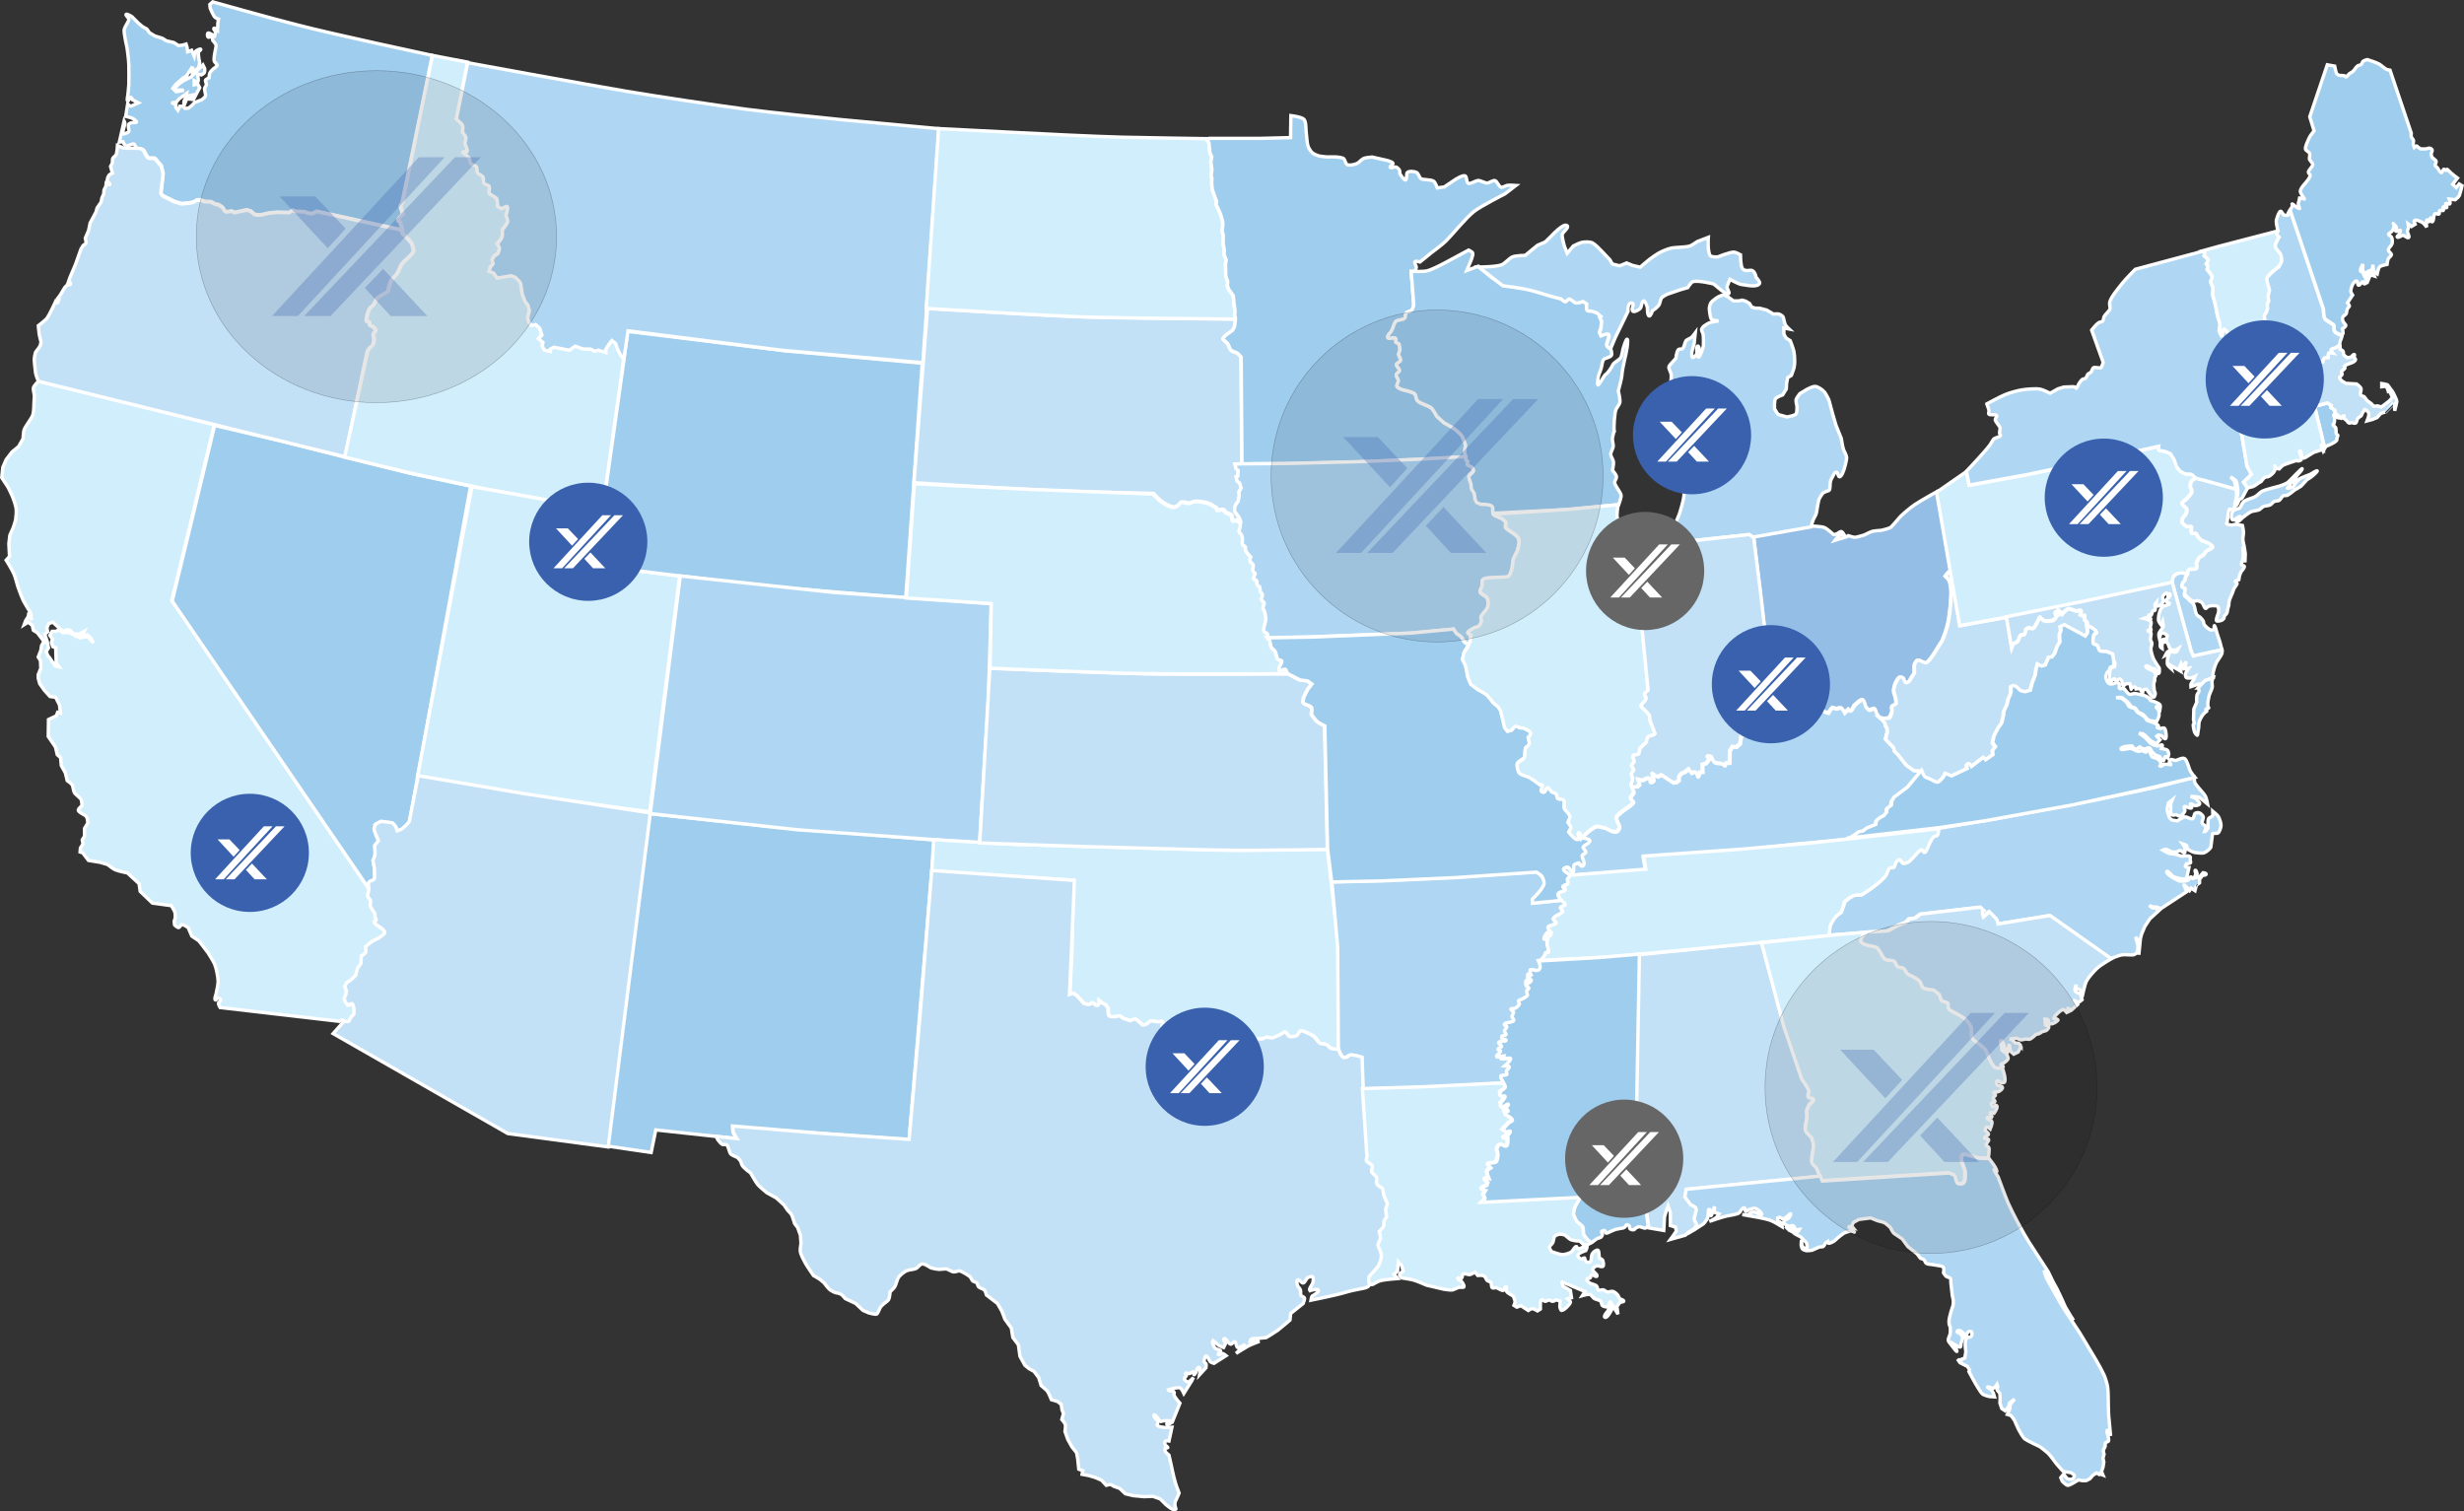 <?xml version="1.0" encoding="UTF-8"?>
<svg id="Layer_2" data-name="Layer 2" xmlns="http://www.w3.org/2000/svg" version="1.1" viewBox="0 0 2977.7 1825.9">
  <rect x="0" y="0" width="2977.7" height="1825.9" fill="#333333" stroke="none"/>
  <defs>
    <style>
      .cls-1 {
        stroke-width: .7px;
      }

      .cls-1, .cls-2, .cls-3, .cls-4 {
        opacity: .3;
      }

      .cls-1, .cls-2, .cls-4 {
        fill: none;
        stroke: #070911;
        stroke-miterlimit: 10;
      }

      .cls-1, .cls-2, .cls-4, .cls-5 {
        isolation: isolate;
      }

      .cls-6 {
        fill: #afd7f3;
      }

      .cls-6, .cls-7, .cls-8, .cls-9, .cls-10 {
        stroke: #fff;
        stroke-width: 4.1px;
      }

      .cls-2 {
        stroke-width: .7px;
      }

      .cls-7 {
        fill: #9fcdee;
      }

      .cls-11 {
        fill: #666;
      }

      .cls-11, .cls-5, .cls-12, .cls-13 {
        stroke-width: 0px;
      }

      .cls-4 {
        stroke-width: .7px;
      }

      .cls-8 {
        fill: #94bee5;
      }

      .cls-5 {
        fill: #070911;
        opacity: .1;
      }

      .cls-12 {
        fill: #3961ad;
      }

      .cls-9 {
        fill: #c3e1f6;
      }

      .cls-13 {
        fill: #fff;
      }

      .cls-10 {
        fill: #d1eefc;
      }
    </style>
  </defs>
  <g id="Layer_1-2" data-name="Layer 1-2">
    <g>
      <path class="cls-10" d="M424.6,1229.8c-.6,1-1.9,4.5-2.9,5.1s-5.4-.3-5.4-.3c0,0-1.5-2.2-2.4-2.2s-3.8,1.8-3.8,1.8l-144.1-16.7s-2.8-4.3-1.8-5.8c.7-1,3-2.5,2.5-3.6-.5-1.4-2.5-2.7-3.8-2-.8.5-1.5,2.6-2.4,2.4-2-.4.4-6.2.8-8.3.6-3.7,2.4-10.1,2.3-14.7-.1-5.1-2.2-15.2-4-19.9-.9-2.4-5.8-10.7-8.1-14.1-2.6-3.8-11.3-14.7-11.3-14.7l-8.4-5.6-4.4-10.3s-5.5-3.8-7.6-3.5c-1.3.2-2.6,3.3-3.9,3.5-1.4.2-4.9-3.1-4.9-3.1l-.5-4.4,1.3-4.4s0-4.9-.4-6.5c-.6-2.2-4.4-8.1-4.4-8.1l-22.8-3.1-14.8-14.2-1.3-9.3-14.1-12.9s-11.6-2.3-15.1-4c-2.5-1.1-8.9-6.2-8.9-6.2l-9.3-2.7-13.7-2.2-7.1-9.3-3.1-.9.4-4.9,3.1-4.9-.9-4.9,2.7-4.4v-9.3l4-6.6s-.3-4.8-.9-6.3c-.4-.9-2.2-3-2.2-3,0,0-8.1-3.6-8.4-6.2-.2-1.7,4.4-5.5,4.4-5.5,0,0,0-5.7-.9-7.3-1.4-2.7-7-6.1-8.4-8.8-1.1-2.2-1.3-7.3-2.7-9.3-1-1.6-5.8-4.9-5.8-4.9l-2.2-9.3-4.9-8.8-.9-9.7-4-3.5-2.2-9.3-8.7-12.7.3-20.5,9.3-4.4,1.8-4.4,3.3.9-1.1-9.7-4.7-9.3-6.8-.9-7-7.8-5.4-7.7-1.8-6.6v-4.4l3.1-7.5-.4-9.3-2.7-4.4,3.1-8,.9-5.7,2.2-4h4.9l1.3,6.6-2.7,4.4s1.1,3.4,1.6,4.4c.6,1.2,2.4,3.1,2.4,3.1l7.1,10.2,4.4.9-3.5-4.9-.6-18.4-3.4-1.1-1.8-4.9,1.3-4.4-3.1-4.4,2.7-4.9h4.4l4-1.8,4.4,3.5,7.1-.4,13.7,6.6,9.3-1.5,7.1,7.7-3.1-5.8-4-4-5.3,1.8h-4.4l4.4-3.1,1.3-3.1-6.5,3.5-6.8-.4-4-4.4-4.4-.4-4,2.2-12.4-11.5-4.9,1.8-2.2,4.9.9,4.9-3.5,3.1,2.2,6.4-4,1.1-7.1-9.3-4.9-3.1-1.3-5.9-4.9-3.9-4.9,3.1,1.8-4.9,3.1-4.9.9-4.9,3.1,9.3-1.3-9.3s-6.3-9.9-8.1-13.4c-2.1-4.2-5.5-13.1-7-17.6-1.3-3.9-3.2-12-4.9-15.8-1.9-4.4-9.3-16.5-9.3-16.5l4-4.4-.8-15.3,1.2-10.4,4-8.9s2.7-7.9,3.1-10.6c.5-3.3,1-10,.4-13.3-.6-3.7-3-10.7-4.4-14.2-1.2-2.8-5.2-10.9-5.2-10.9l-7.7-11.7,1.3-12.4,4-9.3,7.1-9.3,8-6.6,5.3-9.3.9-9.3c1.1-5.6,9.4-14.5,11.1-19.9,1.1-3.6,1.2-11.2,1.3-14.9,0-2.1.6-6.4.4-8.5-.2-2.4-1.7-7.1-1-9.4s5.9-7.6,5.9-7.6l115.1,27.8,97.4,24.8-31.2,129.6-20.1,82.6,161.1,235.7,77,112.6s.3,2.5.3,3.3c-.1,1.5-1.4,4.5-1.2,6,.3,1.7,3.2,4.1,3.7,5.7s-1.2,5.3-.4,6.8c2.2,4.3,6,8.7,5.7,10.1-.8,3.6,2.2,5.8,1.1,7.2-.5.6-2.8.6-2.4,1.8,1.1,3,7.8,5.8,10,8.2.9,1,3.2,3.1,3.1,4.4-.1,1.5-2.8,3.5-4,4.4-3.5,2.7-11.9,6.7-11.9,6.7l-7.5,6.2s1.1,5.3.3,6.9c-.7,1.5-5.3,4.2-5.3,4.2l-.4,8.9-4.1,5.9-2.4,8.8-5.9,5.6-4.9,3.1-2.2,4.4,1.8,5.3-.4,4.4s-2,3.6-2.2,4.9c-.2,1.1,3.2,7.7,4.3,7.9,1.5.2,4.1-2.8,5.8-1.1,2.3,2.3,1.7,12.1,1.7,12.1l-3.7,3.9h0Z"/>
      <path class="cls-7" d="M454.6,996.2s-2.2,4.2-2.2,5.8c-.1,2.4,5.3,14.5,5.3,14.5l-4.6,5.7s.6,8.6.3,11.6c-.2,2.3-2.4,6.7-2.4,6.7l1.8,9.3s.6,11.1-.1,12.9c-.9,2-5.8,2.1-6.6,4.1-1,2.4.1,7.8.1,7.8l-77-112.6-161.1-235.7,20.1-82.6,31.2-129.6,82.1,19.2,78.5,19.9,77.9,19.3,70.8,14.9-63.7,350.1-10.2,56.2s-3.5,4.5-8.6,8.5c-1.2,1-6,2.5-6,2.5,0,0-1.1-4.1-1.8-5.3-.7-1.3-4-4.4-4-4.4l-7-1-6.9-.8-5.9,3h0Z"/>
      <path class="cls-7" d="M522.5,67l-36.8,178.4s-2,2-2.1,3.2c-.2,2.4,3,10.5,3,10.5,0,0-9.4,7.2-4.2,8.9,1.1.4,3.3,9.7,3.3,9.7l-103.1-22.6-4.9,2.7-4.9-.4-4.9-1.8-10.6-.4-3.5-1.3-4.4,2.7-14.6-.4-9.3.9-8.8,2-4.9.4-4.4-.9-4.4-4-4.9-1.3-14.2,3.1-4.4-1.8s-5.4,1.9-7.2.4c-.9-.7-2.9-4.4-2.9-4.4l-4.9-3.5-4.4-.9-4.9-2.7-8-.4-4.4-1.8h-4.4l-4.9,2.7-4.4.9-9.3.9s-6.4-1.6-8.4-2.4c-1.9-.7-5.4-2.6-7.2-3.6-2-1-6.2-2.7-7.8-4.1-.6-.5-1.8-2.7-1.8-2.7l2.7-23.5-2.2-9.3-7.5-8.9c-1.7-1.1-6.2,0-8-.9-2.3-1.2-4.2-6.7-5.8-8.9-1.4-2-7.4-1.6-9.3-3.1-1-.8-1.4-4.1-2.7-4.4-2.6-.7-7.2,3.1-9.7,2.2-1.8-.7-3.5-4.9-3.5-4.9l-4.4.4,5.8-25.5s.9,1.6.9,2.8c0,2.3-4,12.8-1.8,12.9.9.1,6.1-1.8,6.5-2.7.9-2.2-1.7-7.8.2-9.3,1.5-1.2,2.1-1.8,7.2-1.8s-.8-3.7-1.8-4.4c-1.9-1.5-9.3-3.1-9.3-3.1l2.4-15s3.2,3.2,4.5,2.6c2-1,8.4-4,8.4-4l-7-3.6s-1.4-3.1-2.4-3.1-2,4.7-3.4,4.4c-1.5-.3,0-6.2,0-6.2,0,0,1.2-10.3,1.3-13.7.3-6.3,0-16.8,0-23.1s-2.2-21.2-2.2-21.2c0,0-3.7-16-3.5-21.4,0-1.9,3.1-7,3.1-7,0,0,2.5-4.2,2.7-5.8.2-1.6-4.6-5.2-3.4-6.2,1.1-.9,6.9,2.7,6.9,2.7l8.4,8.4,4.9,4,4.9,2.7,3.1,4.4,6.6,4,8.9,2.7,4.9,3.1,9.3,2.2,5.3,3.5,4.9-.4,4.4-1.3,1.3,4.4.5,4.9,4.9-1.8,3.1,7.1s.8-4.5,1.8-6c.4-.6,5.4-3.4,6.1-2.4.6.9-2.5,2.4-2.7,3.6-.6,3.5,1.4,12.7,1.4,12.7l-1.3,6.3-3.8,2.4-3.8,3.6v-4.1l.3-3.4-7.4,11.2-4.4,2.7-8.9,8-3.1,4.4,4,4,9.3-1.8-4.9-.4-2.7.5s-2.8-1.2-2.6-2.5c.5-3.2,9.3-8.9,9.3-8.9l9.3-4.7,14.6-14.6,2.2,4.4s.2,3.8-.4,4.9c-.5,1-3.5,2.7-3.5,2.7l-4.9-.9.9,4.9s.5,3.8-.4,4.4c-1,.6-4.4-1.3-4.4-1.3v4.9l4.4-.9,2.2,4.4-7.5,14.2-4.9-.5,4-4.9-4.4.9-3.1,4.4-2.6,6.6c-1-.4-.4-4.4-.4-4.4l2.2-4.4.9-4.9-9.3,6.6-3.5,4.4s-4.3-.7-4.4.4c-.1,1.1,4.4,1.3,4.4,1.3l-.4,4,2.7,3.5,2.3-4.8h3.5c0,.1,2.7,2.6,2.7,2.6l4.4-.4,4.4-3.5,2.7-3.1,8.9-3.5s4-2.9,4.4-4.4c.7-2.3-1.7-7.4-.9-9.7.5-1.4,2-2.9,2-4.4.1-1.4-1.4-3.5-1.1-4.9.3-1.3,4.4-3.1,4.4-3.1,0,0,.2-4.6.9-5.9.6-1.4,4-4.7,4-4.7,0,0,4.3-2.9,4.9-4.4.4-1.1-2.9-3.5-3.5-4.9-1-2.7.8-11.4.8-11.4,0,0,1.6-6.6,1.3-8.1-.3-1.7-4-5.8-4-5.8,0,0-.3-3.9-1.3-4.4s-3.6,1.2-4.4.4c-.9-.8-1-4.2,0-4.9.7-.4,3.1.9,3.1.9l4.9,2.7,1.3-4.9s-3.1-3.5-2.2-4.4,4.4,2.2,4.4,2.2c0,0,.2-6.7.4-8.9.1-1.1.9-4.4.9-4.4,0,0-3.5-1.3-4.4-2.2-2.2-2.2-5.8-11.1-5.8-11.1l-.4-4.4,3.5-3.1s75.6,21.2,101.1,27.5c40.3,10.7,164.3,37.2,164.3,37.2h0Z"/>
      <path class="cls-9" d="M43.1,451.5c-.2-1.6-1.7-13.8-1.7-16.5s1-7.9,1.4-8.9c.6-1.4,4.4-5.7,5.5-7.9.6-1.1,1.3-4.9,1.3-4.9,0,0-1.8-6.9-2.2-9.3-.4-2.3-1.1-10.4-1.1-10.4,0,0,8.8-6.6,10.8-9.5,3.1-4.5,10-19.5,10-19.5,0,0,1.3,1.9,2.6,1.2,1.1-.6.2-2.9.2-2.9,0,0,1-.3,1.5-1.1.7-1.1-1.1-1.9-1.1-1.9l2.7-3.7,5.3-8.9,2.4-2.4s3.5-.7,4.4-1.5c.4-.4,0-1.9-.5-2.2-1.1-.6-3.9,3.8-2.8,1.8.6-1,2.2-6.4,2.2-6.4l7.4-17.5,6.4-18.1,2.7-4.4,3.1-2.2.4-1.8-.9-4.9,4-9.3,1.8-8.9,7.1-13.3,1.3-4.9,4.9-7.1.9-4.9,2.2-4.9.4-4.9,2.2-4.4.4-3.5s3.8,2.3,4.4,1.3c.7-1.1-2.8-3.1-3.1-4.4-.4-1.8,1.1-5.5,2.2-6.9.7-.9,4-2.4,4-2.4l-2.2-8,2.2-4.4s-.1-4.1.4-5.3c.6-1.4,3.3-3.1,4-4.4,1.2-2.1,1.8-11.3,1.8-11.3l7.2,3c1.2.3,9.3.3,15,.3s7.9,1.1,9.3,3.1c1.5,2.1,3.4,7.6,5.8,8.9,1.8.9,6.3-.2,8,.9l7.5,8.9,2.2,9.3-2.7,23.5s1.2,2.1,1.8,2.7c1.6,1.5,5.9,3.1,7.8,4.1,1.8.9,5.3,2.9,7.2,3.6,2,.8,8.4,2.4,8.4,2.4l9.3-.9,4.4-.9,4.9-2.7h4.4l4.4,1.8,8,.4,4.9,2.7,4.4.9,4.9,3.5s2,3.7,2.9,4.4c1.8,1.4,7.2-.4,7.2-.4l4.4,1.8,14.2-3.1,4.9,1.3,4.4,4,4.4.9,4.9-.4,8.9-2.2,9.3-.9,14.6.4,4.4-2.7,3.5,1.3,10.6.4,4.9,1.8,4.9.4,4.9-2.7,103.1,22.6s.1,3.2.5,4.2c.3.7,2.5,1.9,2.5,1.9l8.1,9.1s1.6,3.4,1.8,4.7c.2,1.8,1.1,4.4.7,5.7-1.7,4.9-11.3,11.4-13.9,15.3-2.2,3.3-4.1,9.8-6.3,12.5-1.9,2.3-5.4,5.2-6.7,7.8-.7,1.5-2.1,5.1-2.5,6.8-.3,1.4-.5,4.8-1.4,6.1-.9,1.2-5.2,3.2-5.2,3.2,0,0-5.9,3.3-7.5,4.9s-2.8,5.3-3.9,7c-1.2,1.9-4.1,3.6-5.1,5.1-2.2,3.3-4,9.6-4.3,15.3,0,.9,2.4.8,3.2,1.3.9.5.3,2.9.8,3.6.8,1,1.8.9,2.9,1.6,1.4.9,4.3,3.3,4.3,5s-1.8,2.5-2.5,3.8c-.9,1.6.7,5.4.6,7.2-.2,2.5-.7,5.5-1.7,7-.8,1.1-2.3,1.9-3,2.6-1,1-3.3,4.6-3.3,4.6l-26.6,127.5L46.5,460.8s-3-6.8-3.4-9.3Z"/>
      <path class="cls-10" d="M688,422.5l-9.3-1.8-9.3-1.8-4.4,2.2v3c0,0-7-1.7-7-1.7l-2.7-4.9.9-4.4-5.3-4.4,4-4.4-2.7-8.4-4.9-4.4-4.9,1.3-3.5-4.4-1.3-4.9,2.2-8.9-1.8-6.6-3.5-4.4-3.5-9.3-1.8-12.4-2-3.1-4.4-4.4-5-1.9-16.9,2.9-4.4-6.2-5.3-1.8,1.3-4.9,3.5-4.4-1.3-4.9,2.7-4.4,4.4-2.9s2.3-5.4,1.8-7.2c-.3-1.2-2.7-4.4-2.7-4.4,0,0,5.2-6.1,6-8.6.7-2,.2-8.6.2-8.6,0,0,6-6.9,6.5-9.8.3-2-2-7.7-2-7.7.8-1.9,3.4-11,.8-11l-6.5,2.8-4.4-2.7s-.3-8.9-1.2-9.6c-2-1.7-8.9-5.7-8.9-5.7-.6-2.1.5-6.1,0-8.7-.4-1.8-5.2-2.1-6.3-3.6-1.2-1.6-.3-6.3-1.4-8.1-1.1-1.7-5.3-3.1-6.4-4.7-1-1.6-.6-6.5-1.3-7.4-1.3-1.6-5.7-2.5-7.1-4-1.1-1.3-1-5-1.8-6.5-1.2-2.2-4.9-4.1-7.5-6.7-.9-.9,4.2.2,4.9-.9,1.4-2.1-2.7-9.8-2.7-9.8,0,0,1.7-5.8,1.3-7.7-.4-1.8-4-6-4-6,0,0,.8-6.4,0-8.4-1-2.5-7.5-7.6-7.5-7.6l13.5-68.2-42.5-8.1-36,177.9s-2,2-2.1,3.2c-.2,2.4,3,10.5,3,10.5,0,0-9.4,7.2-4.2,8.9,1.1.4,3.3,9.7,3.3,9.7l.3,5c.3.7,2.5,1.9,2.5,1.9l8.1,9.1s1.6,3.4,1.8,4.7c.2,1.8,1.1,4.4.7,5.7-1.7,4.9-11.3,11.4-13.9,15.3-2.2,3.3-4.1,9.8-6.3,12.5-1.9,2.3-5.4,5.2-6.7,7.8-.7,1.5-2.1,5.1-2.5,6.8-.3,1.4-.5,4.8-1.4,6.1-.9,1.2-5.2,3.2-5.2,3.2,0,0-5.9,3.3-7.5,4.9s-2.8,5.3-3.9,7c-1.2,1.9-4.1,3.6-5.1,5.1-2.2,3.3-4,9.6-4.3,15.3,0,.9,2.4.8,3.2,1.3.9.5.3,2.9.8,3.6.8,1,1.8.9,2.9,1.6,1.4.9,4.3,3.3,4.3,5s-1.8,2.5-2.5,3.8c-.9,1.6.7,5.4.6,7.2-.2,2.5-.7,5.5-1.7,7-.8,1.1-2.3,1.9-3,2.6-1,1-3.3,4.6-3.3,4.6l-28,128.1,80,19.3,89.3,19,78.3,14.3,64,11.3,26.1-184.5-4.4-4.4-2.7-4.9-3.1-8.4-4.4-3.4s-6.5,8.1-7.5,11.3c-.2.7,0,3.1,0,3.1l-8.9-2.7-4.4,1.3-4.9-2.7h-8.9l-9.7-3.5-7.2,5h0Z"/>
      <path class="cls-10" d="M632.9,959.9c-32.2-5-128.3-21.7-128.3-21.7l65.7-350.1,92.7,16.4,64,11.3-8.6,67.6,103,12.6-36.3,285.1s-114.2-15.4-152.2-21.2h0Z"/>
      <polygon class="cls-7" points="1094.6 722.5 917.4 707.7 718.4 683.4 729.1 611.7 753.1 441.5 758.3 400.4 948.8 423.9 1114.5 438.9 1094.6 722.5"/>
      <path class="cls-7" d="M890.3,1376l-97.8-10.6-5.6,27.3-53.1-7.8,51.3-401.7,143,15.2,201.2,16.7-30.7,362.3-213.2-15.5s0,5.2.6,6.8c.7,2,4.3,7.3,4.3,7.3h0Z"/>
      <polygon class="cls-6" points="785.8 983.2 822.1 696 1007.1 715.9 1197.9 729.3 1194.3 848.4 1183.7 1018.6 963.3 1002.7 785.8 983.2"/>
      <path class="cls-6" d="M1115.2,438.3l-169.8-15-186.4-23.5-5.2,35-4.2-6.6-2.7-4.9-3.1-8.4-4.4-3.4s-6.5,8.1-7.5,11.3c-.2.7,0,3.1,0,3.1l-8.9-2.7-4.4,1.3-4.9-2.7h-8.9l-9.7-3.5-7.1,4.9-9.3-1.8-9.3-1.8-4.4,2.2v3c0,0-7-1.7-7-1.7l-2.7-4.9.9-4.4-5.3-4.4,4-4.4-2.7-8.4-4.9-4.4-4.9,1.3-3.5-4.4-1.3-4.9,2.2-8.9-1.8-6.6-3.5-4.4-3.5-9.3-1.8-12.4-2-3.1-4.5-4.4-5-1.9-16.9,2.9-4.4-6.2-5.3-1.8,1.3-4.9,3.5-4.4-1.3-4.9,2.7-4.4,4.4-2.9s2.3-5.4,1.8-7.2c-.3-1.2-2.7-4.4-2.7-4.4,0,0,5.2-6.1,6-8.6.7-2,.2-8.6.2-8.6,0,0,6-6.9,6.5-9.8.3-2-2-7.7-2-7.7.8-1.9,3.4-11,.8-11l-6.5,2.8-4.4-2.7s-.3-8.9-1.2-9.6c-2-1.7-8.9-5.7-8.9-5.7-.6-2.1.5-6.1,0-8.7-.4-1.8-5.2-2.1-6.3-3.6-1.2-1.6-.3-6.3-1.4-8.1-1.1-1.7-5.3-3.1-6.4-4.7-1-1.6-.6-6.5-1.3-7.4-1.3-1.6-5.7-2.5-7.1-4-1.1-1.3-1-5-1.8-6.5-1.2-2.2-4.9-4.1-7.5-6.7-.9-.9,4.2.2,4.9-.9,1.4-2.1-2.7-9.8-2.7-9.8,0,0,1.7-5.8,1.3-7.7-.4-1.8-4-6-4-6,0,0,.8-6.4,0-8.4-1-2.5-7.5-7.6-7.5-7.6l13.7-68.2s143.8,26.4,191.9,34.5c36.4,6.1,109.3,17.1,145.9,21.9,28.7,3.7,86.1,9.7,114.9,12.5,29.2,2.8,116.8,10.8,116.8,10.8l-19.4,282.8h0Z"/>
      <path class="cls-9" d="M633.7,959.1l152.2,23.3-50.9,403.6-121.3-16.2-211.1-120.8,13.2-15s4.4.9,5.4.3,2.3-4.1,2.9-5.1l3.6-3.8s.6-9.7-1.7-12.1c-1.7-1.7-4.4,1.3-5.8,1.1-1.1-.2-4.6-6.8-4.3-7.9.3-1.3,2.2-4.9,2.2-4.9l.4-4.4-1.8-5.3,2.2-4.4,4.9-3.1,5.9-5.6,2.4-8.8,4.1-5.9.4-8.9s4.6-2.6,5.3-4.2c.7-1.6-.3-6.9-.3-6.9l7.5-6.2s8.5-4,11.9-6.7c1.2-.9,3.9-2.9,4-4.4.1-1.3-2.2-3.4-3.1-4.4-2.2-2.3-8.9-5.2-10-8.2-.4-1.3,1.9-1.2,2.4-1.8,1.1-1.4-1.8-3.6-1.1-7.2.3-1.4-3.5-5.8-5.7-10.1-.8-1.5,1-5.2.4-6.8-.5-1.6-3.5-4-3.7-5.7-.3-1.5,1.1-4.5,1.2-6l.4-2.6s-1.1-5.5-.1-7.8c.8-2,5.7-2.1,6.6-4.1.8-1.8.1-12.9.1-12.9l-1.8-9.3s2.1-4.4,2.4-6.7c.3-2.9-.3-11.6-.3-11.6l4.6-5.7s-5.4-12.1-5.3-14.5c0-1.5,2.2-5.8,2.2-5.8l6-3.1,6.9.8,7,1s3.2,3.1,4,4.4c.7,1.2,1.8,5.3,1.8,5.3,0,0,4.8-1.6,6-2.5,5.1-4,8.6-8.5,8.6-8.5l10.9-55.6,128.3,21.7Z"/>
      <path class="cls-9" d="M1469.1,612.7c-1-.6-6.3-4-8.3-4.7-4.2-1.4-11.7-2.8-17.2-2.4-1.8,0-4.5,2.3-6.8,2.2s-7.1-2.2-9.3-1.3c-1.3.5-2,2.8-2,2.8,0,0-5.2,3.4-6.4,3.3-5.5-.4-13.2-5-17.4-8.6-1.5-1.3-7.8-7.8-7.8-7.8,0,0-97.4-2.2-129.8-3.6-39.9-1.7-159.6-9.3-159.6-9.3l16.4-210.7s141,8.6,188.1,10.2c46.3,1.6,183.9,2.7,183.9,2.7l-1.1,9.3s-1.7,3.9-2.7,4.9c-.9.9-6.8,4.7-6.8,4.7,0,0-4,3.4-4.5,5-.4,1.3,3.4,3.7,4.7,4.9,1.9,1.8,3.4,7.4,5.3,9.3,1.7,1.6,5.2,2,6.8,3,1.6.9,5.1,5,5.1,5l.9,129.2h-8l1.3,5.3,2.7,2.5-.4,6.8-2.2.9,1.3,4.9,3.2,2.7,1.7,6.1-2.7,4.4.4,4.9-1.3,6.6s-2.8,3.4-3.3,4.7c-.7,1.8-1.5,6-.7,7.7.6,1.4,4.2,5.2,5.2,7.2.7,1.5,3,5.8,1.5,6.6-1.3.7-4.4-4-4.4-4,0,0-3.5,1.7-4.4,1-1.6-1-.9-5.8-2.2-7.2-.9-.9-4.6-2-5.9-2.7-1.4-.8-2.3-2.9-3.4-3.5-1.6-.8-7.2.4-7.2.4,0,0-1.8-2.9-2.7-3.4h0Z"/>
      <path class="cls-10" d="M1491,367l1.3,9.3-.4,4.4.9,4.9s-139.1-1.1-185.4-2.7c-47.1-1.6-188.1-10.2-188.1-10.2l15-217.3s72.7,3.6,96.9,4.9c31.2,1.6,88.2,4.5,125,5.5,26.2.7,105,1.8,105,1.8l-2,2.5,1.8,3.5,1,11.2,2.3,5-1.1,6.9,1.3,8.7-.9,7.6.9,2.7-.3,6.4.8,7.3,5.3,15-.9,2.7s4.4,9.1,5.6,12.3c1,2.7,2.5,8.3,2.8,11.1l-.9,9.3,1.3,4.4v11.3l1.3,6.7-.3,5.9,2.6,6.7-.9,4.4.4,14.8,2.3,6.9-.4,4.9,1.8,4.4,5.3,7.5.7,9.3h0Z"/>
      <path class="cls-10" d="M1531.5,1253.4c-1.4,0-4.3,1.6-5.5,2.2-1.1.6-4.7-1.1-6.2,0-1.4.8-1.6,4.4-2.9,5.4-1,.7-3.8-.2-4.9.4s-2.7,2.4-3.9,2.7c-1.4.4-1.6-1.3-2.7-2.3-2-1.7-9.3-4.4-9.3-4.4l-3.1-4.9-4.4-.4-4.4,3.5-4.4-1.8s-2.9-3.5-4-4.4c-.9-.8-3.3-2.2-4.4-1.8-1,.4-1.1,3.1-1.8,4-.9,1.1-4.9,3.1-4.9,3.1,0,0,.7,6-.5,7.3-.8.9-2.8-1.7-2.8-1.7,0,0-2.8-3.7-2.6-5,.2-1.2-2.2-2.5-2.8-3.6l-3.3,4.4s-5.2.7-7.2,1.2c-1.1.2-2.6-.2-3.3-1.1-.6-.8.2-3.1-.8-3.8-.9-.6-4.3,0-5.4-.7-1-.7-1.8-4.4-1.8-4.4,0,0-3.6-2.1-4.9-1.8-2.4.5-7.1,7.1-7.1,7.1l-4.4,1.8-4.4-.9s-1.7-3.5-1.9-4.7c0-1,1.1-3.2.6-4.1-.7-1-3.7-.4-4.9-.9-1.2-.5-2.5-3.1-2.7-4.4,0-1.2,1.3-4,.5-4.9-.9-.9-3.6.4-4.9.4-2.3,0-7.1-1.6-9.3-.9-1.4.4-4.4,3.5-4.4,3.5,0,0-3.6,1.6-4.9,1.3-1.1-.3-3.5-3.1-3.5-3.1,0,0-4.4-4-5.4-4.1-1.8-.3-6.1,1.9-6.1,1.9l-9.3-3.1s-2-2.2-3.4-2.5c-1.6-.4-5.9.8-5.9.8,0,0-5.7.3-7.1-.9-1-.8-1.3-4.9-1.3-4.9v-4.4l-3.1-4.4s-3.4-1.5-4.4-2.2c-.9-.6-3.4-2.7-3.4-2.7,0,0,0,4.8-.9,5.7-.8.8-3.7-.4-3.7-.4,0,0-3.6-5-4.9-1.8-.5,1.2-3.8,1.2-3.8,1.2l-5-1.2-8-8.9-4.9-3.5-4.4,1.6,2.5-53,1.9-85.3-171.3-10.6,2.2-38.3,100.5,5.8,258.2,6.9,117.1-1.3,13.3,116.4.2,125.8s-6.3,0-8.3-1c-1.8-.8-4.4-4.1-6.2-4.9-1.6-.7-5.3-.7-7-1.3-2.6-1.1-5.5-6.5-7.6-8.3-2.2-1.9-10.4-5.4-10.4-5.4,0,0-5-2.1-5.9-1.6-1.1.6-3.3,5.2-4.7,6-2,1.1-6.9,1.6-9,.9-1.6-.5-3.9-7.9-7.3-4.4-1.3,1.3-6.4,3.5-6.4,3.5,0,0-4.9,2.5-6.7,2.7-1.7,0-6.6-1-6.6-1h0Z"/>
      <path class="cls-9" d="M1600.6,877l3.5,149.5s-74.5,1-99.4,1.1c-37.5,0-112.5-2.5-150.1-3.4-42.7-.9-170.6-5.5-170.6-5.5l12.2-211.2s151.5,6.3,202.5,7.1c40.5.6,157.9-.4,157.9-.4,0,0,10.9,6.5,13.8,7.4,1.8.5,7.3.7,9.6,1.4l5,3.6-4.9,6.3-5,9.9c0,1.2-1.2,5.1-.3,6.5,1.6,2.3,8.3,3.1,9.7,5.5,1.1,1.9,0,8.6,0,8.6,0,0,4.9,7,7.1,8.8,2,1.6,9,4.8,9,4.8h0Z"/>
      <path class="cls-10" d="M1517,693.1c.5,1.2-2.2,5.2-1.8,6.4.4,1.2,2.8,1.4,3.5,2.2.9,1,0,4.3,1,5.4.8,1,2.3,1.1,2.8,2.2.5,1.2.5,4,.8,5.3s2.5,3.2,2.7,4.4c.2,1.5-1.7,4.3-1.3,5.8.3,1.4,3.4,3,3.5,4.4.2,1.5-1.9,4.2-1.7,5.7,0,1.1,1.5,2.9,1.9,3.9.8,2.6,1.9,8.1,1.6,10.8-.4,3.5-3.6,10.5-2.2,13.7.5,1.2,3.8,1.9,4.4,3.1.6,1-.7,3.4-.4,4.4.3,1.1,2.4,2.6,2.9,3.7.5,1.4.6,5.4,1.2,7.1.7,2,3.6,3.8,4.7,5.1,1.3,1.4,2.1,8.4,4,10.5.8.9,4,.7,4.4,1.8,1.1,2.7-5.6,9-2.9,11.3,1.5,1.2,6.8-2.7,7.7-.8.9,2.2,2.3,4.7,2.3,4.7,0,0-134.5.5-179.3-.3-45.1-.8-180.4-6.4-180.4-6.4l1.5-78.1-102.6-6.8,9.7-138.1s103.6,5.3,138.1,6.8c37.5,1.6,150.2,5.7,150.2,5.7,0,0,6.3,6.5,7.8,7.8,4.2,3.6,11.9,8.2,17.4,8.6,1.3,0,6.4-3.3,6.4-3.3,0,0,.6-2.3,2-2.8,2.2-.9,6.9,1.3,9.3,1.3,2.4,0,5.1-2.1,6.8-2.2,5.5-.5,12.9,1,17.2,2.4,2,.7,7.3,4.2,8.3,4.7.9.5,2.5,3.5,2.5,3.5,0,0,5.6-1.2,7.2-.4,1.1.5,1.9,2.7,3.4,3.5,1.3.7,5,1.8,5.9,2.7,1.3,1.4.7,6.1,2.2,7.2.9.6,4.4-1,4.4-1l5,3.4s0,3.3,0,4.5-1.7,4.3-1.5,5.8c0,1.4,2.1,2.6,2.7,3.5.8,1.2,1.4,4.6,1.5,5.8,0,1.1-.5,4.9-.2,6,.4,1.5,2.9,2.3,3.6,3.3.6.9,0,3.4.4,4.4.8,2.4,6.2,8,6.2,8,0,0-1.4,3.4-1,4.4.4,1.4,3.4,3.5,4.1,4.9.6,1-.7,5.7-.6,6.8.3,1.3,2.4,2.2,2.8,3.3h0Z"/>
      <path class="cls-6" d="M1818.9,1276.2c-.3,1.3-4.5,1.8-4.4,3.1,0,1.2,8.8-.5,10.9-.5,4.9,0-5.6,9.2-5.6,9.2,0,0,4.7,0,5.2,1.3.6,1.5-3.1,3.9-3.6,5.4-.3,1,1.4,3.3.7,4-1.2,1.4-6.3.6-7.4,2-1.6,2.2,3.4,8.1,3.4,8.1l-97.4,5.3-73.8,1.8-1.4-38.1s-11-3.5-14.6-2.7c-1.8.4-5.1,3.7-6.9,3.1-3-.9-6.6-10.7-6.6-10.7l-.9-123.6-6.9-78.2,61.9-1.7,88.7-4,97.4-6.6s5.2,4.4,6.5,6.8c1.1,2.1,3.4,5.1,2.8,7.6-.3,1.4-3.5,6.5-3.5,6.5l-4.3,5.5-6.3,6.5.2,4.9,35.2-3.5s4.2,3.6,3.4,5.4c-.5,1.2-5.2,2.3-5.7,3.5-.5,1.3,2.9,3.5,2.7,4.9-.3,1.4-4.4,3.5-4.4,3.5l-4.4,2.2s-2.8,2.4-2.6,3.5c.2,1.4,3.6,3,3.5,4.4-.2,2.8-9.3,2.8-10,5.5-.3,1.2,4.2,6.5,4.2,6.5,0,0-.7,3.9-1.8,4-.9,0-.9-4.9-1.8-4.7-2.1.5-5.7,6.2-5.3,8.3.2,1.1,3.5-2,4.4-1.3,1.2.8-.8,4.3-.9,5.8,0,2.9,2.9,8.9,1.8,11.7-.5,1.3-4.4-2.5-4.4,3.4s-1.4,3.5-2.2,4.4c-.8,1-4,1.4-4.4,2.7-.7,1.8,3.2,5.8,2.2,7.5-1.4,2.4-2.5,4.7-5.2,4.2-.9-.2-5.4-1.3-6.3-1-2.5.7,1.3,8.1,1.3,8.1,0,0-4.7-4-4.9-2.4-.4,4.4,0,4.6,0,4.6,0,0,4.3,1.2,4.4,2.5.2,1.5-4.4,4.4-4.4,4.4,0,0-.2-4.5-1.3-4.4-1.8.2-1.4,5.6-.4,7.1.5.8,2.8,1.3,3.1,2.2.5,1.5-2.4,2.1-2.7,3.7,0,.9,1.4,4.8.9,5.6-1,1.6-6.2,4.1-6.2,4.1,0,0-3.7,1.2-4.4,2-.7.9,1.4,3.4.9,4.4-.8,1.6-3.7,4.2-5.3,5-1.1.5-4.4-.4-4.9.7s2.7,2.4,3.1,3.5c.5,1.4-1.9,4.3-1.8,5.8,0,1.2,2.6,3.3,2.2,4.4-1.1,2.9-10.7,1.9-11.5,4.9-.3,1,2.8,1.7,3.1,2.7.4,1.4-2.6,3.5-2.9,4.9-.4,1.7,2.3,3.4,2,4.6-.3,1.3-4.9,2-4.9,2,0,0-.5,2.8,0,3.5.8,1,4.7,0,4.9,1.3.2,2.3-7.8.6-8.9,2.7-.7,1.4,3.6,3.4,3.5,4.9,0,1.3-4,1.8-4.4,3.1-.4,1.3,2.7,1.5,3.1,2.4.8,1.7-6,5.3-4.7,6.9l9-1.1h0Z"/>
      <path class="cls-7" d="M1770.4,547c0,1.3,1.8,4.9,1.8,4.9l-54,3.1-74.3,3.1-89.4,2.2-53.6.4-1-129.4s-3.6-4.1-5.1-5c-1.6-.9-5.1-1.3-6.8-3-1.9-1.8-3.4-7.5-5.3-9.3-1.2-1.2-5-3.6-4.7-4.9.5-1.6,4.5-5,4.5-5,0,0,5.9-3.8,6.8-4.7s2.7-4.9,2.7-4.9l1.1-9.3-.9-4.9.4-4.4-1.3-9.3-.9-9.3-5.3-7.5-1.8-4.4.4-4.9-2.3-6.9-.4-14.8.9-4.4-2.6-6.7.3-5.9-1.3-6.7v-11.3l-1.3-4.4.9-9.3c-.3-2.9-1.9-8.4-2.8-11.1-1.1-3.2-5.6-12.3-5.6-12.3l.9-2.7-5.3-15-.8-7.3.3-6.4-.9-2.7.9-7.6-1.3-8.7,1.1-6.9-2.3-5-1-11.2-1.8-3.5,2-2.5h62l36.3-.9.4-26.6s13.2,1.5,15.9,4.6c2.7,3.1,2.1,12.1,2.7,16.2.5,3.4.9,12.1,1.9,15.3.9,3,3.5,7.4,5.6,9,1.8,1.4,6.2,3.3,8.5,3.8,2.4.5,9.6,1.1,9.6,1.1,0,0,16.1-1,19.9,2.2.9.7,2.1,6.1,3.9,7,3.1,1.6,11.1-.3,13.8-2.5,1-.8,4.4-4.2,6.3-5,2.3-1,10.1-1.6,10.1-1.6l15.1,3.4s8.9,1.7,10.1,4.1c.6,1.1-4,3.5-3.4,4.9.7,1.6,5.2-.8,6.9-.4,1.5.3,3.8,2.6,4.4,4,.4,1,.5,4.4.5,4.4,0,0,4.9,7.5,6.7,7.4,2.1-.2.7-7.4,2.2-9.1,2-2.2,9.6-1.4,12,.4.9.7,3,5.6,3.8,6.5,2.5,2.6,12.3.9,16.2,3.7,1.8,1.3,4.3,8,4.3,8l8.4-1.2,13.1-8.8s9.1-5.9,12.1-4.6c2.2,1,1.5,7.7,3.5,8.9,2.8,1.6,9.1-3.3,12.4-3.3,3,.1,8.2,3.3,11,3.1,2.4-.2,7-3.8,9.3-2.9,2.5.9,4.6,7.3,7.2,8,1.8.5,5.6-1.9,6.9-2.2,2.7-.6,11.1,0,11.1,0l-13.3,10.2s-28.8,14.6-37.3,21.2c-9.7,7.6-26,27.7-33.9,35.7-4,4-17.8,14.3-17.8,14.3l-13.7,11.1s-5.1-1.6-6-.4c-1.1,1.3,1.4,4.9,1.6,6.6,0,1.3-1.1,4.1-2.2,4.9-.8.6-4,.4-4,.4l3.1,40.4s-1.2,5.6-2.7,6.7c-1.2.9-4.8,1.8-6,2.7-1.8,1.5-.9,4.9-2.2,6.8-1.4,2.1-8.2,1.9-10.4,3.6-2.5,1.9-3.7,8.7-5.3,11.4-1.2,2.1-5.9,6.3-4.8,8.4,1.1,1.9,6.8-.5,8.8.4,2.4,1.1.4,3.7.8,4.8.4,1.1,3.8,1.6,4.1,2.8,2.3,8.8,0,8.8-.6,11.6-.3,2.1,3,6,2.5,8-.4,1.7-4.8,3.2-5.1,4.9-.3,2.1,4.3,5.5,3.8,7.5-.4,1.9-3.6,2.9-4,4.8-.4,2,2.2,4.8,2.6,6.8.3,1.9-2.4,5.5-1.8,7.3.6,1.9,6.8,4.1,6.8,4.1,0,0,11.9,2.3,14.7,5,1.6,1.5,1.7,6.4,3.1,8,3.1,3.8,13.7,6,17.3,9.3,2.1,2,6.2,9.7,6.2,9.7l8.9,8s9.2,4.9,12,7,8.6,6.7,10.1,9.8c1.4,2.8,3.9,10.2,3.9,10.2,0,0-1,6.7-.8,8.9h0Z"/>
      <path class="cls-6" d="M1833.2,648.3c1,1.2,2.5,4.2,2.6,5.7.2,2.7-1.2,8.9-2.1,11.5-1.1,2.9-3.8,7.3-4.6,9.4-.9,2.4-1.6,10.9-1.6,10.9,0,0-2.2,9.2-4.5,10.8-2.4,1.7-12.3,1-15.3,1.5-4,.6-13.6-.4-16.1,2.9-1,1.3-.4,5.7-.7,7.3-.4,2-2.7,4.8-2.4,6.8.5,3,6.9,5.1,8.4,7.4,1.5,2.4,1.9,8.5.9,11.2-1,2.6-4.8,7-4.8,7,0,0-3.3,4.1-3.5,5-.2,1.2.8,3.6.7,4.9,0,1.8-1.9,5.1-3.2,6.3-1.8,1.7-2.8.8-5.1,1.8-1.3.6-8.1,4.5-8.2,5.9-.2,1.6,3.1,2.1,3.7,3.1.9,1.4-1.5,3.1-.7,6.5.3,1.1-.6,3.3-1.7,3.4-.9,0-3.8,0-4.4-.8-.8-.8-3.4-5.7-4.9-7.3-1.2-1.4-4.6-3.1-5.9-4.4s-3.2-4.9-3.2-4.9l-51.8,4.8-127.3,4.8-46,.7c-.3-1.1,1-3.5.4-4.4-.7-1.2-3.9-1.9-4.4-3.1-1.4-3.2,1.8-10.3,2.2-13.7.3-2.7-.8-8.2-1.6-10.8-.3-1-1.7-2.8-1.9-3.9,0-1.5,1.9-4.2,1.7-5.7-.2-1.4-3.2-3-3.5-4.4-.4-1.4,1.6-4.3,1.3-5.8-.2-1.3-2.3-3.2-2.7-4.4-.3-1.3-.3-4.1-.8-5.3-.5-1.1-2-1.2-2.8-2.2-.8-1.1,0-4.4-1-5.4-.7-.8-3.1-1-3.5-2.2s2.3-5.2,1.8-6.4c-.4-1-2.5-2-2.8-3.6-.2-1.1,1.1-5.8.6-6.8-.8-1.4-3.7-3.5-4.1-4.9-.3-1.1,1.1-4.4,1.1-4.4,0,0-5.4-5.6-6.2-8-.3-1.1.2-3.5-.4-4.4-.7-1-3.2-1.8-3.6-3.3-.3-1.1.3-4.8.2-6,0-1.2-.7-4.6-1.5-5.8-.6-.9-2.5-2.1-2.7-3.5,0-1.5,1.5-4.3,1.5-5.8l.2-4.2c1.5-.8-.8-5-1.5-6.6-.9-2-4.5-5.8-5.2-7.2-.8-1.8,0-5.9.7-7.7.5-1.4,3.3-4.7,3.3-4.7l1.3-6.6-.4-4.9,2.7-4.4-1.7-6.1-3.2-2.7-1.3-4.9,2.2-.9.4-6.8-2.7-2.5-1.3-5.3,8.3-.3,53.6-.4,89.4-2.2,74.3-3.1,54-3.1s-.9,2.8-.4,3.5c.3.5,1.8.5,2.1,1,.9,1.1-.8,3.2-.5,4.2.5,1.4,3.8,2,5,2.8,1.1.7,2.8,3.1,2.9,4.4,0,2.6-4.9,5.1-5.6,7.2-.8,2.2,1.8,6.8,2.3,9.1.3,1.4.2,4.3.6,5.7.5,1.8,2.7,4.3,3.4,5.8.6,1.5.5,5,.9,6.6.3,1.2,1.3,3.6,2.2,4.4,1,.9,4.9,2.2,4.9,2.2,0,0,11.8-.3,13.7,2.7,1.5,2.2,0,7.9,1.1,10.2.7,1.5,8.3,4.1,10.9,5.7,1.2.7,3.3,2.7,3.9,3.9.8,1.6-.7,4.8,0,6.4.6,1.3,5.2,4.3,5.2,4.3,0,0,7,4.5,8.6,6.5Z"/>
      <path class="cls-7" d="M1862.5,1074.7s3.3-4.6,3.5-6.5c.3-2.5-1.3-7.7-2.8-9.6-1.3-1.6-6.5-4.7-6.5-4.7l-97.4,6.6-88.7,4-61.2,1.3-5-39.9-3.4-148.8s-6.9-3.2-8.9-4.9c-2.2-1.8-7.1-8.8-7.1-8.8,0,0,1.1-6.8,0-8.6-1.4-2.4-8.2-3.2-9.7-5.5-.9-1.3,0-5.3.3-6.5l5-9.9,4.9-6.3-5-3.6c-2.3-.7-7.8-.9-9.6-1.4l-14.8-7.7s-1.4-2.5-2.3-4.7c-.8-1.9-6.2,2-7.7.8-2.7-2.3,4-8.6,2.9-11.3-.4-1.1-3.6-.9-4.4-1.8-1.9-2.1-2.7-9.1-4-10.5-1.2-1.3-4-3.1-4.7-5.1,0,0-.8-5.2-1.4-6.8-.4-1.2-2.9-3.7-2.9-3.7l56.1-1,118.1-4.8,50.7-4.8s2.4,3.9,3.2,4.9c1.6,2,4.7,3,5.9,4.4,1.3,1.6,3.2,5.9,4.9,7.3.8.6,3.8,1.4,3.8,1.4,0,0-.9,2.8-1.6,4.4-.6,1.5-3.4,4.7-3.5,6.3,0,1.9-1.5,7.4-1.5,7.4,0,0,3,5.5,3.6,7.4,1.1,3.2,2.6,13.4,2.6,13.4l4,9.3,8.4,6.3s8,4.1,10.3,6.1c2.4,2,8,9.5,8,9.5l6.5,5.6,2.7,4.4,4.9,20.4,3.5,4.4,4.9-1.3s3.2-4.5,4.9-4.9c1.3-.3,4.9,1.9,4.9,1.9l4.4.3s8.1,3.2,8.9,5.8c.6,1.9-3.1,7.5-3.1,7.5,0,0,1.5,5.4,1.5,6.9,0,2.9-3.7,2.2-4.6,4.1-1,2-.7,9-1.3,11.1-.6,2.3-7.2,4.8-8.5,7.3s.4,8.6,1.7,11c1.6,2.9,9,4.3,12,5.7,3.7,1.7,13.4,9.3,13.4,9.3,0,0,2.6-.6,3,0,1.1,1.7-2.7,6.7-1.2,7.9,4.9,3.9,5-3.6,6.9-4.4,2.2-.9,4.1,3.7,5.6,4.9,1.1.8,4,1.2,5,2.1,1.5,1.1,1.1,4.7,2.1,5.9,1.2,1.4,5.9.4,7.2,1.8,1.8,1.9,0,7.7.9,10.2s6.7,6.7,6.8,10.3c0,1.6-2.3,6.7-2.3,6.7,0,0,3.3,4.4,3.4,6.1,0,1.5-2.5,5.5-2.5,5.5,0,0,8.4,11.7,11.8,8.5,1.9-1.8-4.1-6.2-1.9-7.6,2.4-1.5,5.4,6.6,5.4,6.6,0,0,7.9.4,9.6,2.2,4,4-7.2,7.6-7.1,9,0,1.9,4,5.1,3.4,6.6-.5,1.3-4,2.2-4.4,3.5-.6,1.6,2,4.8,2.2,6.5.3,1.7,0,5.9-2.2,6.6-1.5.5-4.9-3.8-4.9-3.8,0,0-4.1,1.2-4.9,2.2-1.5,2-1.3,8.5-3.7,9.3-.9.3-2-4.5-3.2-5.6-1.4-1.3-5.3-.5-5.8,1.7-.5,2,5.4,4.2,6.8,5.6s0,2.6-.3,4.4c-.2.8-2.5.5-2.8,1.8s1.1,3.6.6,4.9c-.6,1.8-6.3,2.5-6.2,4.4,0,1.6,3.6,2,3.1,3.5-.8,2.7-8.1,2.7-9,5.4-.7,2.1,4.5,7.5,4.5,7.5l-35.2,3.5-.2-4.9,6.3-6.5,4.4-5.4h0Z"/>
      <path class="cls-9" d="M1647.4,1316.5l-1.3-39s-11-3.5-14.6-2.7c-1.8.4-2.4,3.1-6.9,3.1s-6.9-10-6.9-10c0,0-6.9,0-9-.9-1.8-.8-4.4-4.1-6.2-4.9-1.6-.7-5.3-.7-7-1.3-2.6-1.1-5.5-6.5-7.6-8.3-2.2-1.9-10.4-5.4-10.4-5.4,0,0-5-2.1-5.9-1.6-1.1.6-3.3,5.2-4.7,6-2,1.1-6.9,1.6-9,.9-1.6-.5-3.9-7.9-7.3-4.4-1.3,1.3-6.4,3.5-6.4,3.5,0,0-4.9,2.5-6.7,2.7-1.6.2-6.5-.9-6.5-.9-1.4,0-4.3,1.6-5.5,2.2-1.1.6-4.7-1.1-6.2,0-1.4.8-1.6,4.4-2.9,5.4-1,.7-3.8-.2-4.9.4s-2.7,2.4-3.9,2.7c-1.4.4-1.6-1.3-2.7-2.3-2-1.7-9.3-4.4-9.3-4.4l-3.1-4.9-4.4-.4-4.4,3.5-4.4-1.8s-2.9-3.5-4-4.4c-.9-.8-3.3-2.2-4.4-1.8-1,.4-1.1,3.1-1.8,4-.9,1.1-4.9,3.1-4.9,3.1,0,0,.7,6-.5,7.3-.8.9-2.8-1.7-2.8-1.7,0,0-2.8-3.7-2.6-5,.2-1.2-2.2-2.5-2.8-3.6l-3.3,4.4s-5.2.7-7.2,1.2c-1.1.2-2.6-.2-3.3-1.1-.6-.8.2-3.1-.8-3.8-.9-.6-4.3,0-5.4-.7-1-.7-1.8-4.4-1.8-4.4,0,0-3.6-2.1-4.9-1.8-2.4.5-7.1,7.1-7.1,7.1l-4.4,1.8-4.4-.9s-1.7-3.5-1.9-4.7c0-1,1.1-3.2.6-4.1-.7-1-3.7-.4-4.9-.9-1.2-.5-2.5-3.1-2.7-4.4,0-1.2,1.3-4,.5-4.9-.9-.9-3.6.4-4.9.4-2.3,0-7.1-1.6-9.3-.9-1.4.4-4.4,3.5-4.4,3.5,0,0-3.6,1.6-4.9,1.3-1.1-.3-3.5-3.1-3.5-3.1,0,0-4.4-4-5.4-4.1-1.8-.3-6.1,1.9-6.1,1.9l-9.3-3.1s-2-2.2-3.4-2.5c-1.6-.4-5.9.8-5.9.8,0,0-5.7.3-7.1-.9-1-.8-1.3-4.9-1.3-4.9v-4.4l-3.1-4.4s-3.4-1.5-4.4-2.2c-.9-.6-3.4-2.7-3.4-2.7,0,0,0,4.8-.9,5.7-.8.8-3.7-.4-3.7-.4,0,0-3.6-5-4.9-1.8-.5,1.2-3.8,1.2-3.8,1.2l-5-1.2-8-8.9-4.9-3.5-4.4,1.6,5.9-137.9-172.4-12-14.7,181.7-12.6,143.2-105.2-7.2-108.1-8.9.9,7.8,4.3,7.4-25-2.7s1.7,4.4,2.9,5.4c0,0,3.1,3.8,4.5,4.4.7.3,4.6-.2,5.2.3,2.4,2.6,2.9,8.9,4.9,11.2,1.7,1.9,7.1,3.2,8.9,5,4.4,4.4,3.5,5.8,4.4,7.8,1.8,4.1,10.6,10,10.6,10,0,0,6.1,10.8,8.6,14,2.3,2.9,9.2,8.3,11.1,10l11.4,6.3,9.3,8.4,4.7,6.8s3.6,3.5,4.4,4.9c1,1.8,3.3,9.4,3.8,10.9l3.7,4.9,3.3,9.2.7,9.8s-1.2,7.3-.9,9.7c.5,3.5,3.9,10,5.6,13.2,2.2,4.2,10.4,16,10.4,16,0,0,5.7,3.1,7.5,4.4,1.5,1,5.5,4.7,5.5,4.7,0,0,5.2,7,7.4,8.5,1,.7,5.4,3.1,6.6,3.2,1.9.2,5.6,1.1,7.4,2.6,1,.9,4.1,4.5,4.1,4.5l12.4,5.8,8.9,8.4,7.2,3.1s8,2.3,9.6,1.3c1.1-.7,3.2-6.5,4.5-8.5.9-1.3,4.4-4.3,4.4-4.3,0,0,4.4-3.1,5.3-4.6,1.2-2.1,1.8-9.5,1.8-9.5,0,0,4.5-4.1,5.5-5.8,1.7-2.6,2.9-8.9,4.6-11.5,1.9-2.8,7.4-7.3,10.6-8.4,3.3-1.2,8.8-1,11.7-3.1,1-.8,3.6-3.7,4.7-4.4.9-.6,3.4-.4,4.4,0,2.1.8,8,4.4,8,4.4,0,0,6.7,1.6,9.2,1.7,2.4.2,7.1-.8,9.4-.4s6.2,3.2,8.4,3.5c1.8.2,6.2-1.3,7.1-1.3,1.7,0,4.6,2.1,6.2,2.7,1.1.4,4.9,3.1,6.2,4,1.8,1.3,2.1,3.4,3.5,5.2.9,1.2,4.2,1.6,5.3,2.7.9.8,1.1,3.5,1.8,4.4,1.3,1.7,5.8,2.7,7.3,4.2s2.5,6,2.5,6l13.3,10.2,5.3,9.3,3.7,9.7,7.8,10.8,1.8,11.3,6.7,8.9,1.9,13.8,6,10.9,4.9,4,6.1,3.4,5.7,7.6,2.9,9.5s6.1,4.9,7.6,6.9c1.7,2.3,4.8,10.2,4.8,10.2l7.5,2.2,4.4,3.5.9,6.6,1.8,4.4-2,7.2s3.7,4.3,4.2,6.1c.6,2-.4,8.4-.4,8.4l3.5,9.8,4.9,8.8,5.6,7,1.4,7.6,1.3,12.4,4.9,1.8-.9,4.4,8.1,1.5,8.2,2.5,7.2,3.1,5.8,6.2s3.6-1.1,4.9-.9c1.2.2,4.4,2.2,4.4,2.2l6.9,2.4,6.8,6.5,9.7,2.3,12.9,1.2,10.6-.4,8.9,3.1,6.8,6.8s5.6,4.7,7.8,5.6c1,.4,4.8.6,4.4-.4-2-5-1.3-8.2,0-10.4,1.1-1.9,3.8-8.6,3.8-8.6,0,0-1.7-5-2.7-7.3-1.2-2.9-2.8-9.1-3.6-12.1-.9-3.4-2.3-10.2-3-13.6-.7-3.2-2.9-12.9-2.9-12.9,0,0-3.8-3-4.4-4.4-.4-1-.8-3.7,0-4.4.5-.5,2.5.5,2.9,0,.6-1.1-2.9-2.7-3.3-3.9-.3-1.1-.4-3.7.4-4.4.9-.7,4.4,0,4.4,0l3.6-16.6-8.4.3s-8-.6-9.3-2.6c-.7-1.1,1.1-3.7.9-4.9-.2-.9-2.7-2.7-2.7-2.7,0,0-3.3-4-2.2-4.9,1.1-.9,4.4,3.5,4.4,3.5,0,0,2.2,3.9,3.5,4.4l4-.9s7.7-.6,7.9.5c.3,1.4-4.9,2.2-4.4,3.5.6,1.6,6.6-2.2,6.6-2.2l9.3-23s-6.5-7.1-7.1-10.2c-.2-.9.6-2.9,0-3.5-1.2-1.3-6.7-.8-7.1-2.5,0,0,11.2-3.7,14.6-2.2,1.8.8,4.4,6.5,4.4,6.5l9.5-15.2,2-4s-4.5,5.3-6.6,5.5c-1.5,0-4.3-2.5-4.4-4,0-1.3,2.8-3.1,2.7-4.4,0-.6-1.7-1.7-1.3-2.2.7-1,3.7.7,4.9.4,1.2-.2,3.3-2.7,4.4-2.2.9.3.5,4,1.3,3.5,2.4-1.2,3.2-9.5,5.8-8.8,2.2.5.7,8.8.7,8.8l7.7-8.4s.6-3.8,0-4.9c-.4-.7-2-1.2-2.2-2.4-.2-1.3.9-6.8,2.2-6.9,2.2-.2,3.7,5.5,5.3,7.1.9.8,4.4,1.8,4.4,1.8l14.6-9.3s-3.1-2.6-4.4-2.7c-1.3,0-4.1,2.3-4.9,1.3s2.8-3.1,2.7-4.4c0-1.3-5.2-1.8-6.5-3.1-1.7-1.7-4.3-7.4-2.8-9.3l5.8,4.7c1.2,1.6,7.1,3.7,7.1,3.7,0,0,1.6-3,2.1-4.1.9-2.3-3.4-4.8-1.6-6.5,1.9-1.8,5.4,6.2,8,6.6,1.4.3,3.4-3.3,4.9-3.1,1.9.3,1.8,6.2,3.5,7.1,2.3,1.1,9.3-4,9.3-4l-11.1,11.1s11.2-7.1,14.8-9c3.4-1.8,13.5-5.6,13.5-5.6h-11.4c0,0,.6-2.1,1.2-2.5,1.9-1.3,9.3-1.1,9.3-1.1l8.9-.9s10.5-6.3,13.8-8.7c3.9-2.9,15-12.5,15-12.5l.9-8,15-12s2.3-5.5,1.6-6.9c-.6-1.1-3.5-1.8-4.2-2.9-.9-1.4,0-4.9-.6-6.5-.6-2.1-2.9-3.6-3.6-5.6-.6-1.6-1.3-6.2.3-6.9,1.8-.7,4.7,4.4,6.6,4,2-.4,3.7-5.2,5.4-6.4,1.3-.9,5.4-2,6.1-1.1,1.2,1.5.5,5.7,0,7.5-.7,2.4-5.2,7.4-3.5,9.3,0,0,9.4-3,10.4-.6s-7.7,7.2-7.7,7.2c-.7,1-1.3,4.9-1.3,4.9,0,0,31.3-6.2,42.3-9.7,3.8-1.2,8.3-2.3,21.5-4.8,10-1.9,8-9.2,7.8-11.4-.2-2.2,5.2-7.1,5.2-7.1,0,0,5.2-5.8,6.5-8,1.6-2.7,3.5-8.7,3.6-11.8,0-2-2-7.7-2-7.7,0,0-2.4-4.2-2.2-5.8,0-1.4,2.9-5.9,3.1-8.1,0-1.4-1.5-7.9-1.5-7.9,0,0,4.7-4.6,5.5-6.7.5-1.4-.2-4.5.2-5.9.4-1.4,3.2-4.8,3.2-4.8l-1.2-9.1,2.2-7.2s-3.4-7.2-4.3-9.7c-.7-2.1-.6-6.9-2-8.7-1.2-1.6-4.7-2.4-6.2-5-1.1-2,0-6.3-.7-8.2-.8-2.1-5.7-5.5-6-6.8-.4-1.7,1.3-5.3.9-7.1-.4-1.7-6.3-4.6-7.1-6.1-.9-1.8,1.6-5.9.5-7.6l-6.2-79.3h0Z"/>
      <path class="cls-10" d="M1907.9,1450.7l-5.1,9.3s-1,4.9-.7,6.8c.2,1.3,2,4.6,2.7,6,.7,1.5.6,2.4.6,2.4,0,0,5.6,3.8,6.6,5.8,1.2,2.1,1.6,6.3,1.5,9.5,0,2,6.8,8.5,6.8,8.5l3.1,2.2-4.9,3.1-4.9-.5-4.4-4-4.9-.4s-4.5-.7-6.3-1.5c-2.1-1-5.3-4.7-7.4-5.6-1.4-.7-6.2-.9-6.2-.9,0,0-4.4,1.2-5.4,2.3-1.3,1.5-1.8,6.6-2.4,7.8-.9,2-3.8,3.7-4.1,5.3-.3,1.4,2.2,5.5,2.2,5.5,0,0,8.8,3.2,11.8,3.6,4,.6,8.1-.9,11.8-2.6,2.2-1,4.2-6.5,6.5-7,1.3-.3.9,2.3,1.6,2.7,2.5,1.4,9.6-4.6,11.3-3.1,1,.9-1.3,5.3-1.3,5.3,0,0-9.3,3-9.7,5.8-.2,1.5,2.5,4.1,4,4.4,1.1.2,4.4-2.4,4.4-.9s1.2,3.8,2.2,4.4c.9.6,3.6.8,4.4,0,1.7-1.6,1.3-7.1,2.2-9.3.8-2,5.1-5.6,7.1-4.9,1.1.4,1.3,4.4,1.3,4.4l.4,5.3s3.6,1.2,4,2.2c.8,2,2,7.1,0,8-1,.5-5.4-1.2-7.2-.9-1.6.3-4.7,2.8-4.9,4.4-.3,2.4,6.4,5.8,5.3,8-1,2.1-5.8-3.2-7.2-1.3-.5.7-.4,2.3-.7,3.1-.5,1.1-4,.7-4.4,1.8-.6,1.4,2.4,4.2,3.8,4.9,2,1,6.7,1.8,8.1,3.5.9,1,1,4.2,2.2,4.9,1.3.7,4.3-.7,5.8-.4,1.4.3,3.5,2.4,4.9,2.6,1.7.3,5.2-1.2,6.8-.7,1.8.5,4.9,3.1,6,4.7.7,1,2.2,4.4,2.2,4.4,0,0,5,1.3,4.9,2.7,0,1.1-4.4,1.3-4.4,1.3l-3.9,5.2,1.3,9.3-6.2-10.1s-.9,3.8-1.5,4.9c-1.5,2.6-5.7,10.5-8.2,8.9-2.1-1.4,3.5-7.3,3.5-7.3l3.1-6.5s1.2-5.1-.2-4.9c-1.4.3-1.3,4.8-2.5,5.8-1.3,1-5.1,0-6.5-.9-1.9-1.3-.9-4.5-2.7-5.9-1.5-1.1-5.6-1.9-7.4-2.9-1.5-.9-3.5-4.3-5.1-4.9-2.2-.8-9.3,1.3-9.3,1.3l3.1-4.9-27.4-11.5-.4.5.9,4.4,9.3,5.3,1.3,8.8-4.4,1.3s3.7,3.2,3.1,4.4c-1.5,3.3-7.1,9.1-10.6,9.7-1.2.2-2.2-4.4-2.2-4.4l.4-7.1-4.9-1.3s-3.2,1.9-4.4,1.8c-1.1,0-2.6-1.7-4-1.6-1.5,0-3,1.3-4.4,1.5-1.3.3-3.7-2.2-4.9-1.7-1.2.5-1.3,4.9-1.3,4.9v6.2l-3.5,2.2s-4.5-2.7-6.2-2.7-4.9,2.2-4.9,2.2l-8.9-5.8-4.9,1.8-3.5-2.2s1.3-3.3,1.3-4.4c0-1.8-2.2-6.9-2.2-6.9,0,0-6.9-3.3-8-5.5-.6-1.3.5-5.5-.9-5.8-1.3-.2-1.5,3.8-2.7,4.4-2.1,1.1-6.5-2.7-8.9-3.1-1.2-.2-4,.8-4.9,0-1.3-1.1-.6-5.4-1.8-6.6-.8-.9-3.6-1.3-4.4-2.2-1.2-1.3-2.1-4.8-4.1-5.6-2.3-.9-7.2-.4-7.2-.4l-3.3-4.1s-4.6,2.9-6.4,3.1c-1.9.2-6.7-1.7-7.8-1.1-1.2.7-.8,4.1-1.8,5-.9.8-4.4-.7-4.9.4-.5,1.3,4.4,3.5,4.4,3.5,0,0,4.2,5.5,3.1,7.1-.6.9-5.2.2-6.2.5-1.8.5-5.8,2.7-7.9,3.1-2.5.4-10.2-.9-10.2-.9l-21-4.9s-11.3-5-15.3-6.1c-3.5-1-14.2-2.6-14.2-2.6,0,0-3.4-2.8-3.1-4s4.4-4.3,4.4-4.3l-1.8-6.8-4-4.4-.9,11.5-4.4,3.5,4.4,5.2s-16.2,1.2-21.4,2.8c-2.4.7-8.8,4.4-8.8,4.4-5.4,1.3-4.4-5.5-4.6-7.7s5.2-7.1,5.2-7.1c0,0,5.2-5.8,6.5-8,1.6-2.7,3.5-8.7,3.6-11.8,0-2-2-7.7-2-7.7,0,0-2.4-4.2-2.2-5.8,0-1.4,2.9-5.9,3.1-8.1,0-1.4-1.5-7.9-1.5-7.9,0,0,4.7-4.6,5.5-6.7.5-1.4-.2-4.5.2-5.9.4-1.4,3.2-4.8,3.2-4.8l-1.2-9.1,2.2-7.2s-3.4-7.2-4.3-9.7c-.7-2.1-.6-6.9-2-8.7-1.2-1.6-4.7-2.4-6.2-5-1.1-2,0-6.3-.7-8.2-.8-2.1-5.7-5.5-6-6.8-.4-1.7,1.3-5.3.9-7.1-.4-1.7-6.3-4.6-7.1-6.1-.9-1.8,1.6-5.9.5-7.6l-5.4-79.7,72.9-2.2,86.9-4.3h11.1c.5.9,1.7,4.5,1,5.8-.9,1.6-5.5,2.7-6,4-.4,1.1-.3,3.9.4,4.9.9,1.2,4.9-.8,5.3.6.5,1.9-5.3,7.8-5.3,7.8,0,0,0,4.7,1.3,5.1,2,.7,6.9-5.1,8-3.4.7,1.2-3.5,4.4-3.5,4.4,0,0,3.9,3.3,3.1,4.4-.7.9-3.2-4-4.4-3.4-1.7.9,1.8,7.4,1.8,7.4,0,0,7.1,3.4,7.8,5.8.6,2.2-2.6,2.4-4.3,3.9l-7.5,8.2,4.4,2.9s4.2-1.9,4.9-.9c.9,1.3-3.5,5.3-3.5,5.3,0,0-4.9.9-4.9,2.2,0,1.6,5.6,1.8,5.6,3,0,12.9-5.8,5.3-8.3,5.4-2.6,0-4.6,3-5,5.6-.3,1.7,1.7,5,1.3,6.6,0,0-.6,6.9-1.9,8.6-1.8,2.3-9.8.7-10.3,3.3l3.5,4.3s-4,2.2-4.4,3.5c-.8,2.3,2.2,9.3,2.2,9.3,0,0-4.8-.8-5.3.4-.5,1.4,4,4.4,4,4.4l-1.3,3.5s-5.8,2-6.4,3.6c-.6,1.3,4.9,2.6,4.9,2.6l-2.9,4.9s2.3,3.1,2.2,4.4c0,1.6-3.6,4.9-3.6,4.9l119.8-5.9-2.2,4.3h0Z"/>
      <path class="cls-9" d="M2157.6,1243.5l19.8,59.6s7.8,10.4,8.6,14.6c.4,1.7-1.9,5.6-.9,7.1,1,1.4,5.9.6,6.5,2.2.7,2.3-5.6,8-5.6,8l-2.7,6.5.4,8.9s-2.8,11.9-2,14.4c.7,2.5,7.6,9,7.6,9,0,0,2.1,6.5,2.2,8.7.3,4.3-2.1,14.7-2.2,19-.1,5.1,4,5.7,5.8,9,1.3,2.4,4.2,10.9,4.2,10.9l-160.4,15.9-1.7,9.3,7.1,9.3s5.8,2.5,6.5,4.3c1.2,3.2-2.4,10.1-2.2,13.4.2,2.2,2.8,4.6,2.8,6.4-.1,1.9-2.8,5.2-4.4,6s-6.9,3.2-6.9,3.2l-3.3,3.4-18.1,5.1,3.1-4.2,4-5.8-1-4.9-6.2-1.8v-16.1c0,0-2.8-7.6-2.8-7.6l-1.6,4.3-2.7,8.9-.9,16.4-18.1-3.1-16.2-110.8,4-219.3,79.1-8,69.2-7.5,29,105.3h0Z"/>
      <path class="cls-8" d="M2119.2,648.1l69.9-12.4s12,.3,15.7,1.8c3.2,1.3,10.9,8.4,10.9,8.4,1.2.3,3.7-.6,4.9-1.2,1.1-.6,2.9-2.4,4.4-2.4s4,4.4,4,4.4c0,0-2.8-.7-3.8-.6-3,.2-7.7,6.8-7.7,6.8,0,0,10.3-3.2,12.6-3.7,1.4-.3,3.5-1.9,3.5-1.9,0,0,5.9,2,8,2s11.3-2.8,11.3-2.8c0,0,7.2-3.7,9.7-4.4,2.6-.7,10.6-1.2,10.6-1.2,0,0,8.8-1.9,11.3-3.4,2-1.1,9.5-10.7,12.9-14.1,3.8-3.7,12-10.5,16.4-13.5,6.5-4.4,27-15.9,27-15.9l16.4,95.6s-2.5,1.5-3.3,2.2c-1,1-3.4,4.4-3.4,4.4,0,0,4.8,4.8,5.1,6,1.3,4,2.3,11.8,1.9,16.5-.2,3.6-.5,10.3-.8,13.7-.5,5.7-2,17.2-3.4,22.7-.7,2.8-4.9,17-7.9,21.2-3.2,4.4-13.4,23.5-18.3,24.6-2.6.6-7.5-3.8-10-3.1-1.7.4-3.6,4-4,5.8-.3,1.6,0,9.7,0,9.7l-4.4,6.8s-1.4,4.8-5.9,4.9c-2.1,0-2-3.8-2.8-5-.6-1-3.3-2.1-4.4-1.8-2.1.5-4.2,5-5.1,6.9-1.2,2.2-2.4,7.3-2.4,9.8s1.8,6.7,1.8,6.7c0,0,2,6.9.9,8.9-.7,1.2-4.2,1.8-4.9,3.1-.6,1.1.5,5.3,0,6.9-.4,1.4-2,5.4-3.5,6.5-1.4.9-6.6,1-6.6,1l-4.4-1.2-.4-.4-3.5-4.4s-1.4-5.4-2.4-6c-1.4-.9-4.8,1.9-6.5,1.6-1.5-.3-4.4-4.4-4.4-4.4,0,0-1.5-7.2-3.5-8-1.4-.5-5.3,2.6-5.3,2.6l-4.9,4.4s-2.7,6.2-4.7,6.5c-.8,0-2.4-2-2.4-2l-4.4,4.3s-2.7-5.3-4.4-6c-1.4-.5-4.3,1-5.8,1s-3.3-1.7-4.4-1.4c-1.3.4-5.1,6.6-5.1,6.6,0,0-3.8-1-4.9-1.7-2.7-1.7-4.8-7-7.9-8-2.7-.8-12.8,3-16.3.9-2.1-1.3-3.4-9.3-3.4-9.3l-5.1-3.6s-2.2-4.4-4.3-5.8c-1.7-1.1-5.9-1.5-7.9-1.2-1.6.2-4.8,1.3-6.5,1.2-1.5,0-4-2.1-5.5-2-1.8,0-6.2,5.6-6.2,5.6l-3.5-30.2-18.6-159h0Z"/>
      <path class="cls-7" d="M1950.7,520.5c-.6-4.1.4-22.6,2.4-26.2,1-1.9,3.8-5.5,4.4-7.6,1-3.4-1.8-14.3-1.8-14.3,0,0,4.3-16.2,4.3-18.5,0-4,2.6-16.3,3.5-20,.5-2.1,2.6-11.2,2.8-13.4,0-1.5,1.6-10.4,0-10.6s-4.9,11.7-4.9,11.7c0,0-1.7,9.4-2.9,10.9-1.5,2-8.6,6-9.5,8.3-1.1,2.8-6.1,10.4-8.8,11.8-1.5.7-8.2,13.8-9.2,12.5-1.5-2.2,1.2-12.6,1.2-12.6,0,0,2.6-5.7,3.4-9.9.4-2.1,1-6.8,2.5-8.3,1.9-1.8,7.7-2.2,9.3-4.9,1.1-1.8-.9-8.4-.9-8.4h-.4s-4.1-2.5-4.4-4c-.8-3.4,4.7-11.3,2.2-13.7-1.7-1.6-9.3,1.8-9.3,1.8l-1.8-4,1.8-4.4.9-9.3-2.2-4.4,1.3-1.3-4.9-4.4-7.1-2.2s-3.6.3-4.4-.4c-1.5-1.5-.9-8.4-.9-8.4l-4.4-2.7s-6.2,2.5-9.1,1.6c-1.5-.5-6.2-4.7-7.7-4.7s-3,3.3-4.4,3.4c-1.5.1-5.2-3.4-5.2-3.4l-14.1-3.7s-15.8-5-24.1-7.1c-7.9-2-32.3-5.2-32.3-5.2l-14.8-10.3-14.7-12.5-13.9,5.2,3.8-9.2s4.3-9.1,3.3-12c-.5-1.4-4.9-3.5-4.9-3.5,0,0-21.5,11.7-28.8,15.5-5.3,2.8-16.1,8.4-21.9,9.7-4.6,1-18.7.5-18.7.5l3.1,40.4s-1.2,5.6-2.7,6.7c-1.2.9-4.8,1.8-6,2.7-1.8,1.5-.9,4.9-2.2,6.8-1.4,2.1-8.2,1.9-10.4,3.6-2.5,1.9-3.7,8.7-5.3,11.4-1.2,2.1-5.9,6.3-4.8,8.4,1.1,1.9,6.8-.5,8.8.4,2.4,1.1.4,3.7.8,4.8.4,1.1,3.8,1.6,4.1,2.8,2.3,8.8,0,8.8-.6,11.6-.3,2.1,3,6,2.5,8-.4,1.7-4.8,3.2-5.1,4.9-.3,2.1,4.3,5.5,3.8,7.5-.4,1.9-3.6,2.9-4,4.8-.4,2,2.2,4.8,2.6,6.8.3,1.9-2.4,5.5-1.8,7.3.6,1.9,6.8,4.1,6.8,4.1,0,0,11.9,2.3,14.7,5,1.6,1.5,1.7,6.4,3.1,8,3.1,3.8,13.7,6,17.3,9.3,2.1,2,6.2,9.7,6.2,9.7l8.9,8s9.2,4.9,12,7,8.6,6.7,10.1,9.8c1.4,2.8,3.9,10.2,3.9,10.2,0,0-1.5,6.6-1.3,8.8,0,1.3,1.8,4.9,1.8,4.9l-.3,4.4c.3.5,1.8.5,2.1,1,.9,1.1-.8,3.2-.5,4.2.5,1.4,3.8,2,5,2.8,1.1.7,2.8,3.1,2.9,4.4,0,2.6-4.9,5.1-5.6,7.2-.8,2.2,1.8,6.8,2.3,9.1.3,1.4.2,4.3.6,5.7.5,1.8,2.7,4.3,3.4,5.8.6,1.5.5,5,.9,6.6.3,1.2,1.3,3.6,2.2,4.4,1,.9,4.9,2.2,4.9,2.2,0,0,11.8-.3,13.7,2.7,1.5,2.2,0,5.8,1.1,8.1l90.4-4.6,61.4-5.8s3.4-8.9,2.8-11.8c-.6-2.8-6.9-11-7.6-14-.8-3.1,2.7-5.4,2-8.5-.4-2.1-4.7-7.2-4.7-7.2,0,0,1.5-7.6,1.2-10.2-.3-2.4-3.2-6.5-3.4-8.9-.2-2.5,2.8-7.2,3.1-9.7.3-2.5-1.5-7.6-1-10.1.5-2.1,2-8.9,2-8.9h0Z"/>
      <path class="cls-10" d="M1965.6,642.8c2.3,3.2,1.9,11.7,3.4,15.3,1.2,2.9,6.8,8.3,6.8,8.3l15.9,167.7s-4.2,3.2-4.4,4.9c-.2,1.2,2.1,3.2,2.2,4.4,0,1.4-2.7,4.9-2.7,4.9,0,0-3.7,3.3-3.6,4.9,0,1.3,3.5,3.7,3.5,3.7,0,0,4.9,5,6,6.5,1.4,1.9,1.2,6.9,1.2,6.9l6.3,16.2c-1.2,2.5-6.5,2.2-8.2,3.6-1.4,1.2-2.5,6.9-2.5,6.9l-7.8,7.7s-.4,5.3-1.5,6.5c-1.2,1.2-5.5.6-6.5,1.9-1,1.4,1.3,5.2,1.2,6.9,0,1.5-3,3.5-3.2,5s2.7,3.7,2.8,5.2c0,1.3-2.6,3.2-2.9,4.5-.5,1.7,1.6,5.1,1.6,6.8s-2.1,4.8-2.2,6.5c0,2.4,3.4,6.6,3.1,9-.2,2.1-4.3,5.2-4,7.3.2,1.5,3.5,3.4,3.5,4.9s-7.2,6.5-7.2,6.5c0,0-11.6,7.5-13.3,11.5-1.1,2.6,3.5,8.9,3.7,11.7.2,1.7-2,5.2-3.5,5.8-4.3,1.5-13.2-4.1-13.2-4.1,0,0-9.3-2.3-10.6-2.2-5.8.6-18.5,14.6-18.5,14.6,0,0-.9-8.1-3.4-6.6-2.2,1.4,1.8,5.8,0,7.6-3.4,3.2-11.8-8.5-11.8-8.5,0,0,2.6-4,2.5-5.5,0-1.8-3.4-6.1-3.4-6.1,0,0,2.3-5.1,2.3-6.7,0-3.6-6-7.8-6.8-10.3-.8-2.4.9-8.3-.9-10.2-1.3-1.3-5.9-.4-7.2-1.8-1.1-1.2-.7-4.8-2.1-5.9-1.1-.8-4-1.2-5-2.1-1.5-1.1-3.4-5.8-5.6-4.9-1.9.8-2,8.3-6.9,4.4-1.5-1.2,2.3-6.2,1.2-7.9-.4-.6-3,0-3,0,0,0-9.7-7.6-13.4-9.3-3-1.4-10.4-2.7-12-5.7-1.3-2.4-3-8.5-1.7-11s7.9-4.9,8.5-7.3c.6-2.1.3-9.1,1.3-11.1.9-1.9,4.5-3.2,4.6-6.1,0-1.5-1.5-6.9-1.5-6.9,0,0,3.7-3.5,3.1-5.5-.8-2.5-8.9-5.8-8.9-5.8l-4.4-.3s-3.6-2.2-4.9-1.9c-1.7.4-4.9,4.9-4.9,4.9l-4.9,1.3-3.5-4.4-4.9-20.4-2.7-4.4-6.5-5.6s-5.6-7.5-8-9.5c-2.3-1.9-10.3-6.1-10.3-6.1l-8.4-6.3-4-9.3s-1.5-10.1-2.6-13.4c-.7-2-3.6-7.4-3.6-7.4,0,0,1.4-5.5,1.5-7.4,0-1.6,5-6.9,5.6-8.4l.8-4c1.1,0,2-2.3,1.7-3.4-.8-3.5,1.6-5.1.7-6.5-.6-1-3.9-1.5-3.7-3.1,0-1.4,7-5.4,8.2-5.9,2.3-1,3.3,0,5.1-1.8,1.3-1.2,3.1-4.5,3.2-6.3,0-1.2-.9-3.7-.7-4.9,0-.9,3.5-5,3.5-5,0,0,3.8-4.4,4.8-7s.6-8.8-.9-11.2-7.9-4.4-8.4-7.4c-.3-2,2-4.8,2.4-6.8.3-1.6-.3-6,.7-7.3,2.5-3.2,12.1-2.2,16.1-2.9,3-.5,13,.2,15.3-1.5s4.5-10.8,4.5-10.8c0,0,.6-8.5,1.6-10.9.8-2.1,3.5-6.5,4.6-9.4.9-2.5,2.3-8.8,2.1-11.5,0-1.6-1.6-4.5-2.6-5.7-1.7-2-8.4-6.2-8.4-6.2,0,0-4.6-3.1-5.2-4.3-.8-1.6.7-4.8,0-6.4-.6-1.2-2.7-3.2-3.9-3.9-2.7-1.6-10.2-4.2-10.9-5.7l89.3-5.7,61.2-5.8s-2.2,12.2-1,16.1c1.3,4.3,8.5,13,11.3,16.8h0Z"/>
      <g>
        <path class="cls-6" d="M2204.8,473.7c1.7,2,5.3,9.3,5.3,9.3l4.9,18.1,3.9,13.2,6.3,15.6s1.5,10.4,2.8,13.7c1,2.4,3.4,6.5,3.6,8.9.3,3.5-2.8,13.8-2.8,13.8,0,0-2.9,9.8-5.8,9.9-1.6,0-1.8-4.8-3.2-5.4-2-1-3.4,1.9-4.2,3.5-.9,1.7-3.2,5.6-3.6,7.7-.6,2.6-.1,9.6-1.5,10.6,0,0-5.6,1.9-7.1,3-1.4,1-4.8,6.5-5.4,8.5-.8,2.8-2.1,10.8-2.5,13.7-.5,3.9-2,6.1-3.9,9.6-1.1,2.2-3.1,9.3-3.1,9.3l-69.9,12.4-5.3-3-103.1,11s1-4.6,1.8-5.9c1.8-3.3,9.9-11.3,9.9-11.3l7.9-19.7c1.7-5.6,4.6-15.4,5.2-20.7.5-3.9.4-15.9,0-19.9-.4-4.7-6.8-18.2-8.2-22.7-1.4-4.4-7.5-13.7-7.5-13.7,0,0-4.5-12.9-5.7-19.2-.6-3.4-6.3-13.7-6.3-13.7,0,0-2-6-1.5-9.6.2-1.4,3.5-12.6,3.5-12.6,0,0,7.9-17.8,9.3-24.1.7-3,1.5-9.1.9-12.1-.5-2.3-3.3-6.6-2.6-8.9.4-1.4,3.2-4.3,4.4-5.6,1-1.1,4-4.4,4-4.4,0,0,.7-8.7,3.3-10.8.9-.7,3.5-.1,4.4-.7,2.4-1.6,2.8-6.9,4.2-9.4,1-1.7,5.1-3,6.7-4.2,1.5-1.1,4.8-5.6,4.8-5.6l-1.3,12.8-2.9,10.3s-.6,5.8.9,6.5,4.8-3.1,5.1-4.4c.6-2.3-1-9.2,1.3-9.3,2.3-.1,1.8,8.9,1.8,8.9,0,0-2.4,4-1.3,4.4,1.7.8,4-6.5,4-6.5,0,0,2.1-5.4,2.2-7.2.1-2.4.3-10.6-.4-14.1-.3-1.4-2-4-1.8-5.4.2-1.3,1.7-3.3,3.1-4.4,1.5-1.1,5-3.3,7.2-4.1,2.4-.9,10.3-2,10.3-2,0,0-7.4-.2-9-2.5-1.3-1.9-2.3-10.8-2.2-13.1.1-1.7,1.1-5.1,2-6.5,1.3-2,5.8-5,7.4-6.2,1.8-1.3,8.1-3.5,8.1-3.5l4.9,2.7,6.8,4.9h6.5l4-.9,4.4,1.3,4.4,2.7,2.7,4.4,4.4,1.3h4.9l8.5,2.2,8.5,4.9s4.9-.4,6.5,0c1.4.3,4,1.9,4.9,3.1.7.9,1,3.3,1.3,4.4.4,1.6,1.2,4.8,2.1,6.2.8,1.3,4.1,4.4,4.1,4.4l-6.5-1.2.3,7.8,2.7,4.4,4.9,3.1s3.6,9.4,4.3,12.6c1.2,6.1,1.8,17.1-.6,22.9-.6,1.5-2.4,6.5-2.4,6.5l-4.4,2.7-1.3,6.5-.4,7.2-4.4,7.1s-7.3,2.6-8.7,4.7c-1.7,2.6-1.1,12.2-1.1,12.2l4.1,6.7,10.8,3.1s9.1-1.4,11-3.6c1.5-1.8,1.2-9.4,1.2-9.4,0,0-1.7-6.4-.9-8.5.6-1.8,4.4-6.7,4.4-6.7l8.4-5.1s6.9-3.8,10-3.6c3-.2,9.1,4.1,11.3,6.7h0Z"/>
        <path class="cls-6" d="M1972.5,366.3c-6.2-1.3-5,9.8-5,9.8l-15.4,31.7-5.9,14s-4.1-2.5-4.4-4c-.8-3.4,4.7-11.3,2.2-13.7-1.7-1.6-9.3,1.8-9.3,1.8l-1.8-4,1.8-4.4.9-9.3-2.2-4.4,1.3-1.3-4.9-4.4-7.1-2.2s-3.6.3-4.4-.4c-1.5-1.5-.9-8.4-.9-8.4l-4.4-2.7s-6.2,2.5-9.1,1.6c-1.5-.5-6.2-4.8-7.7-4.7-1.4,0-3,3.3-4.4,3.4-1.5.1-5.2-3.4-5.2-3.4l-14.1-3.7s-15.8-5-24.1-7.1c-7.9-2-32.3-5.2-32.3-5.2l-29.1-22.6s21.5-.1,27.9-2.8c3.6-1.5,9-7.6,12.5-9.3,4-1.9,15.8-2,15.8-2l14.9-12.2,9.3-4,6.7-6.5s15.8-17.5,19.9-13.1c2.2,2.4-4.9,7.2-6,10.3-.8,2.3,2.4,14,2.4,14l3.5,9,7.5-8.9s7.8-3.9,10.6-4.4c3.5-.6,9.3-.7,12,.5,1.9.8,5,3.6,6.5,5,1.7,1.7,6.8,6.9,6.8,6.9l8.4,8.9,2.7,4.9,9,2.2,8.4-3.4,7,2.9,9.4,2.2s8.1-7.1,11-9.3c2.7-2.1,9-6.5,11.4-7.8,4.1-2.2,10.2-4.8,14.8-5.9,5.6-1.3,17.5-.8,23-2.7,2.4-.8,8.8-5.3,8.8-5.3l13.3-5.1s-1.3,18.4,2.6,22.4c1.6,1.6,8.8,1.3,8.8,1.3,0,0,14.7-6.1,19.9-5.8,2.1.1,7.6,3.2,7.6,3.2,0,0-.1,13.1,2.3,16.5,2.8,4.2,8.9,1.8,11.1,2.3,4.2.9,5.5,8.5,5.5,8.5,0,0,5.2,5.5,4.2,7.3-3.4,5.7-17.2,1.6-22.6,1.2-2.3-.2-13.3-6.1-13.3-6.1,0,0-3.1,7.2-3.4,9-.4,2.1,3.6,6.9,2,8.4-1.2,1.2-8.5-3.8-8.5-3.8l-9.7-8s-19.5-5-25.4-2.7c-2.2.9-6,7.1-6,7.1l-9.3,2.7-15.5,5.3s-5.5,2.8-6.8,4.4c-1.2,1.5-1.9,6.1-2.5,7.4-1.8,4.1-8.4,8-8.4,8,0,0-2.2,6.8-4,6.5-2.5-.4-2.2-9.9-2.2-9.9,0,0-2.3-8.8-4.7-8.4-2.1.4-2.4,6.5-3.4,8.4s-8,6-9.7,4c-2.3-2.7,2.8-9-.6-9.7h0Z"/>
      </g>
      <path class="cls-9" d="M2141.5,860.3c.8-1.1-.6-5.5-.6-5.5,0,0,4.6-3.2,4.1-4.6-.6-1.5-5.8.7-6.5-.8-.8-1.5,4-4,3.8-5.7-.2-1.3-3.7-2.3-3.9-3.6-.1-1.1,3-3,3-3l-13.7-120.4-8.4-66.8-5.3-4-112.4,12.4-7.3,9-6.9,3.4-6.2-1.3-6.2-4.4,16.7,169.1s-4.2,3.2-4.4,4.9c-.2,1.2,2.1,3.2,2.2,4.4,0,1.4-2.7,4.9-2.7,4.9,0,0-3.7,3.3-3.6,4.9,0,1.3,3.5,3.7,3.5,3.7,0,0,4.9,5,6,6.5,1.4,1.9,1.2,6.9,1.2,6.9l6.3,16.2c-1.2,2.5-6.5,2.2-8.2,3.6-1.4,1.2-2.5,6.9-2.5,6.9l-7.8,7.7s-.4,5.3-1.5,6.5c-1.2,1.2-5.5.6-6.5,1.9-1,1.4,1.3,5.2,1.2,6.9,0,1.5-3,3.5-3.2,5s2.7,3.7,2.8,5.2c0,1.3-2.6,3.2-2.9,4.5-.5,1.7,1.6,5.1,1.6,6.8s-2.1,4.8-2.2,6.5c0,0,1.3,3.1,2.3,3.5,1.2.5,4.9-1.2,4.9-1.2l2.7-2.4-1.8-6.5,5.5,1.3s6.3-3.8,8.2-2.7c1.1.6,0,4.2.9,4.9s4-.6,4.4-1.8c.5-1.6-3-10.2-1.3-8.5,1.6,1.6,6.2,3.7,6.2,3.7l4.4-2.2,14.2,9.4,4.4-.6,2.7-2.4s-.3-2.9,0-3.8c.4-1.3,2-3.6,3.1-4.4,1-.7,4.4-1.8,4.4-1.8l4-3.5,3.5,4.9s3.3-1.4,4.4-1.2c1.7.4,2.2,3.8,2.8,5.1,1.1,2.6,2.9-4.9,2.9-4.9l3.5-.3-.4-9,4.5-1.5s3.8-4.2,3.9-6c.1-1.2-3-1.4-2.2-2.4.8-.9,4.4.2,4.4.2,0,0,2.3,6,4,7.1,2,1.3,6.6.7,9.3,1.7.9.3,3.4,3.2,3.4,2s1.3-2.9,1.3-2.9l4.3-.2.3-14.5,3.1-5.2,4.9.5,4.4-4,1.3-9.3,4.9-2.6,1.5-6.5,3.4-2.8s.1-4-.2-5.3-2-4.9-2-4.9l3.3-3,7-.6,5.3,1.8s3.5-3.1,5.3-3.9c2.1-.8,8.1.4,9.2-1h0Z"/>
      <path class="cls-6" d="M2171.2,1019.9l59.3-5.4,6.2-2.2,8.9-6.2,4.9-.9,4.4-3.5,11.1-4.4.9-4.9,4.4-3.5,4.4-2.2,3.5-4.4.4-4.4,5.3-4,.4-4.9,3.1-4.9,15.9-11.9,17.7-20.8-9.3-.4-9.3-6.6-9.7-12.4-4.4-4.4-1.3-4.4-9.7-10.2,2.2-8.8-.4-4.9-1.8-2.2-.4-3.1-3.5-4.4-2.9-2.3-3.5-4.4s-1.4-5.4-2.4-6c-1.4-.9-4.8,1.9-6.5,1.6-1.5-.3-4.4-4.4-4.4-4.4,0,0-1.5-7.2-3.5-8-1.4-.5-5.3,2.6-5.3,2.6l-4.9,4.4s-2.7,6.2-4.7,6.5c-.8,0-2.4-2-2.4-2l-4.4,4.3s-2.7-5.3-4.4-6c-1.4-.5-4.3,1-5.8,1s-3.3-1.7-4.4-1.4c-1.3.4-5.1,6.6-5.1,6.6,0,0-3.8-1-4.9-1.7-2.7-1.7-4.8-7-7.9-8-2.7-.8-12.8,3-16.3.9-2.1-1.3-3.4-9.3-3.4-9.3l-5.1-3.6s-2.2-4.4-4.3-5.8c-1.7-1.1-5.9-1.5-7.9-1.2-1.6.2-4.8,1.3-6.5,1.2-1.5,0-4-2.1-5.5-2l-5.8,5.3s-3.1,2-3,3c.2,1.3,3.7,2.3,3.9,3.6.2,1.7-4.6,4.2-3.8,5.7.7,1.5,5.9-.8,6.5.8.5,1.4-4.1,4.6-4.1,4.6,0,0,1.5,4.4.6,5.5-1.1,1.4-7.1.2-9.2,1-1.8.8-5.3,3.9-5.3,3.9l-5.3-1.8-7,.6-3.3,3s1.7,3.6,2,4.9c.3,1.3.2,5.3.2,5.3l-3.4,2.8-1.5,6.5-4.9,2.6-1.3,9.3-4.4,4-4.9-.5-3.1,5.2-.3,14.5-4.3.2s-1.3,2.1-1.3,2.9c0,1.2-2.5-1.7-3.4-2-2.7-1-7.4-.4-9.3-1.7-1.7-1.1-4-7.1-4-7.1,0,0-3.6-1.1-4.4-.2-.8.9,2.3,1.1,2.2,2.4-.1,1.8-3.9,6-3.9,6l-4.5,1.5.4,9-3.5.3s-1.8,7.4-2.9,4.9c-.6-1.3-1.1-4.7-2.8-5.1-1.1-.3-4.4,1.2-4.4,1.2l-3.5-4.9-4,3.5s-3.5,1.1-4.4,1.8c-1.1.8-2.7,3.1-3.1,4.4-.3.9,0,3.8,0,3.8l-2.7,2.4-4.4.6-14.2-9.4-4.4,2.2s-4.6-2-6.2-3.7c-1.7-1.7,1.8,7,1.3,8.5-.4,1.1-3.4,2.5-4.4,1.8s.2-4.2-.9-4.9c-1.8-1.1-8.2,2.7-8.2,2.7l-5.5-1.3,1.8,6.5-2.7,2.4s-6.3.2-6.9-.9c-1-1.9,2.8,7.5,2.8,7.5-.2,2.1-4.3,5.2-4,7.3.2,1.5,3.5,3.4,3.5,4.9s-7.2,6.5-7.2,6.5c0,0-11.6,7.5-13.3,11.5-1.1,2.6,3.5,8.9,3.7,11.7.2,1.7-2,5.2-3.5,5.8-4.3,1.5-13.2-4.1-13.2-4.1,0,0-9.3-2.3-10.6-2.2-5.9.6-18.7,13.6-18.7,13.6,0,0,6.3.4,8.6,1.8,4.9,2.8-7.2,7.6-7.1,9,0,1.9,4,5.1,3.4,6.6-.5,1.3-4,2.2-4.4,3.5-.6,1.6,2,6.8,2.2,8.5.3,1.7,0,3.9-2.2,4.6-1.5.5-4.9-3.8-4.9-3.8,0,0-4.1,1.2-4.9,2.2-1.5,2,.7,8.5-1.7,9.3-.9.3-4.1-4.5-5.3-5.6-1.4-1.3-5.3-.5-5.8,1.7-.5,2,7.5,6.2,8.9,7.7l11-1.4,79-5.3-2.7-15.8,118.6-8.4,66.9-7.4h0Z"/>
      <path class="cls-10" d="M1861.4,1160.6l82.2-4.1,84-7.8,77.4-7.5,106-10.5s.4-11.3,2-14.5c1.3-2.6,7.2-8.8,7.2-8.8l6-6.5,2.8-11.2,4.8-3.9,6.3-3.6,9.3-.5,6-3.8s21.1-13.6,24.7-21.4c.8-1.7,1.8-6,3.8-7.3,1.1-.7,3.7-.3,4.9-.7,1.7-.7,1.8-5.1,2.9-6.5.8-1,2.9-3.1,4.1-2.8,1.5.3,2.9,4,4.4,4.4,1.8.5,5.7-1,7.2-2,3.1-2.2,10.6-10.8,10.6-10.8,0,0,3.3-3.7,4.8-3.5,1.3,0,2.7,3.2,4,3.1,1.6,0,4.4-6.9,4.4-6.9,0,0,4-9.7,7.1-12.1.9-.7,3.7-.9,4.4-1.8,1.4-1.6,1.8-8.4,1.8-8.4l-107,12.2-55.2,5.9-77.5,6.8-118.6,8.4,2.7,15.8-82.4,6.6-8.6.7c-.2.8-3.3,3.5-3.6,4.8-.3,1.3,1.1,3.6.6,4.9-.6,1.8-5.5,3.3-5.5,5.2,0,1.6,2.9,1.2,2.4,2.7-.8,2.7-7.3,1.8-8.2,4.4-.7,2.1,1,5.9,2.5,7.5,1.1,1.3,5.3,4.3,5.4,6,0,1.3-5.2,2.3-5.7,3.5-.5,1.3,2.9,3.5,2.7,4.9-.3,1.4-4.4,3.5-4.4,3.5l-4.4,2.2s-2.8,2.4-2.6,3.5c.2,1.4,3.6,3,3.5,4.4-.2,2.8-9.3,2.8-10,5.5-.3,1.2,4.2,6.5,4.2,6.5,0,0-.7,3.9-1.8,4-.9,0-.9-4.9-1.8-4.7-2.1.5-5.7,6.2-5.3,8.3.2,1.1,3.5-2,4.4-1.3,1.2.8-.8,4.3-.9,5.8,0,2.9,2.9,8.9,1.8,11.7-.5,1.3-2.5-2.1-4.4,3.4-.8,1.7-5.4,6.3-5.4,6.3h0Z"/>
      <path class="cls-7" d="M1981.2,1153l-4,219.3,14.2,106.7.5,2.2s-2.3,2.7-3.4,2.9c-2.1.4-6.2-2.3-8.6-1.6-.5.2-3,1.4-3.4,1.8-.8.8-1.2,1.6-2.4,1.8-1.1.2-3.7-.4-4.4-1.3-.6-.7-.3-2.8-.8-3.5s-3-1.9-3.4-1.2c-.5.8-1.6,2.5-1.6,2.5l-2.2,1.3s-7,1.1-9.3,1.8c-2.4.7-9.3,4-9.3,4,0,0-1.9.8-2.4.4-.7-.4-.7-2.3-1.2-2.9-.6-.8-3.5,0-4,.9-.3.6,1.5,3.6.9,4.5-.2.3-.8,1.8-1.3,2.2-1,.8-4.9,1.9-4.9,1.9l-7.1,5-4.4-3.6s-4.1-4.6-4.7-6.5c-.7-2.3,0-7-1.5-9.5-1.4-2.2-5.2-4.1-6.6-5.8-1.7-2-4.4-9.3-4.4-9.3,0,0,1-6.1,1.8-8,.9-2.5,5.1-9.3,5.1-9.3l.9-2.8-118.2,6s3.5-3.2,3.6-4.9c0-1.3-2.2-4.4-2.2-4.4l2.9-4.9s-5.5-1.3-4.9-2.6c.7-1.6,6.4-3.6,6.4-3.6l1.3-3.5s-4.5-3-4-4.4c.5-1.2,5.3-.4,5.3-.4,0,0-3-7-2.2-9.3.5-1.3,4.4-3.5,4.4-3.5l-3.5-4.3c.5-2.7,8.5-1,10.3-3.3,1.3-1.8,1.9-8.6,1.9-8.6.4-1.6-1.6-5-1.3-6.6.4-2.6,2.4-5.5,5-5.6,2.5,0,8.3,7.5,8.3-5.4s-5.5-1.4-5.6-3c0-1.3,4.9-2.2,4.9-2.2,0,0,4.4-4,3.5-5.3-.7-1-4.9.9-4.9.9l-4.4-2.9,7.5-8.2c1.7-1.5,4.9-1.7,4.3-3.9-.7-2.3-7.8-5.8-7.8-5.8,0,0-3.4-6.5-1.8-7.4,1.2-.6,3.7,4.3,4.4,3.4.8-1.1-3.1-4.4-3.1-4.4,0,0,4.3-3.2,3.5-4.4-1-1.7-5.9,4.1-8,3.4-1.3-.4-1.3-5.1-1.3-5.1,0,0,5.8-5.9,5.3-7.8-.4-1.4-4.4.6-5.3-.6-.8-1-.8-3.7-.4-4.9.5-1.3,6.2-4.2,6-6-.3-3.5-5.8-9.4-5.6-12.9,0-1.8,6.1-.7,7.4-2,.7-.8-1-3.1-.7-4,.5-1.5,4.2-3.9,3.6-5.4-.5-1.2-5.2-1.3-5.2-1.3,0,0,10.5-9.2,5.6-9.2s-10.8,1.6-10.9.5c0-1.3,4.1-1.8,4.4-3.1l-9.1.9c-1.3-1.7,5.5-5.3,4.7-6.9-.4-.9-3.5-1.1-3.1-2.4s4.4-1.8,4.4-3.1c0-1.5-4.2-3.5-3.5-4.9,1-2.1,9.1-.4,8.9-2.7,0-1.3-4.1-.3-4.9-1.3-.5-.7,0-3.5,0-3.5,0,0,4.6-.8,4.9-2s-2.4-2.9-2-4.6c.3-1.4,3.3-3.5,2.9-4.9-.3-1-3.4-1.7-3.1-2.7.8-3,10.4-1.9,11.5-4.9.4-1.2-2.1-3.2-2.2-4.4,0-1.5,2.3-4.3,1.8-5.8-.4-1.1-3.6-2.5-3.1-3.5.5-1.1,3.8-.2,4.9-.7,1.6-.8,4.5-3.4,5.3-5,.5-1-1.6-3.6-.9-4.4.7-.9,4.4-2,4.4-2,0,0,5.2-2.6,6.2-4.1.5-.8-1-4.7-.9-5.6.2-1.6,3.1-2.2,2.7-3.7-.3-.9-2.6-1.4-3.1-2.2-1-1.5-1.3-6.9.4-7.1,1.1,0,1.3,4.4,1.3,4.4,0,0,4.6-2.9,4.4-4.4-.2-1.3-4.4-2.5-4.4-2.5,0,0-.4-.2,0-4.6.2-1.6,4.9,2.4,4.9,2.4,0,0-3.8-7.4-1.3-8.1.9-.3,5.4.9,6.3,1,2.7.5,5.2-1.4,5.2-4.2s-2.1-7.2-2.1-7.2l71.9-4.1,50.1-4.2h0Z"/>
      <path class="cls-9" d="M2407.9,912.2l-8.9,6.2-2.8-2.9-14.3,11s-1.9-4-3.7-3.6c-.8.2-2.2,2.2-2.2,2.2l.9,3.8-19.1,9-7.5-3.1-2.2,4.4s-4.6,5.5-6.8,6.2c-2.1.6-6.6-2.3-8.7-3.4-1.8-.9-5.8-1.9-7.2-3.3-1.4-1.3-3-7-3-7l-9.3-.4-9.3-6.6-9.7-12.4-4.4-4.4-1.3-4.4-9.7-10.2,2.2-8.8-.4-4.9-1.8-2.2-.4-3.1-3.5-4.4-2.9-2.3s8.7,1.1,11.3.2c1.7-.6,2.9-5.9,3.3-7.3.5-1.7-.6-5.8,0-6.9.7-1.3,4.1-1.9,4.9-3.1,1.1-1.9-.9-8.9-.9-8.9,0,0-1.7-5-1.8-6.7,0-2.5,1.2-7.6,2.4-9.8,1-1.9,3.1-6.4,5.1-6.9s3.8.8,4.4,1.8c.8,1.2.7,5.1,2.8,5,4.5-.2,5.9-4.9,5.9-4.9l4.4-6.8s-.3-8.2,0-9.7c.4-1.7,2.3-5.3,4-5.8,2.5-.7,7.5,3.7,10,3.1,4.9-1.1,15.1-20.2,18.3-24.6,3.1-4.2,7.2-18.3,7.9-21.2,1.4-5.6,2.9-17,3.4-22.7.3-3.4.5-10.1.8-13.7.3-4.7-.7-12.6-1.9-16.5-.4-1.2-5.1-6-5.1-6,0,0,2.4-3.5,3.4-4.4l2.7-1.1,11.5,65.5,56.2-10.2,6.2,37.2,1.9-4.9s4.4-1.8,5.4-2.9c1.3-1.6,2-6.3,3.7-7.4.9-.6,3.6-.2,4.4-1,1.2-1.1,1.8-6.3,1.8-6.3,0,0,2.9-1.6,4-1.8,1.1,0,3.4,1.3,4.4.9,2.6-.9,6.2-9.3,6.2-9.3,0,0,1.5-3.9,2.5-4.4.8-.5.6,1.2,1.3,1.6,1.2.6,2.8,2.4,2.8,2.4l4.4.9,7.1-.9s3.3-2.5,3.7-3.7c.5-1.5-2.2-5.5-.8-6.4,1.1-.7,2.8,4.3,4,3.6,1.3-.7-2.2-5-.9-5.7,1.5-.8,5.1,4.5,5.1,4.5,0,0,5.6-6.4,8.2-6.5,1.6,0,8.1,2.8,9.6,3.1,0,0,4.1-2.3,5.6-.4.8,1-1.3,4.9-1.3,4.9,0,0,3.6,1.7,4.4.9,2.5-2.5.4,4.9.4,4.9,0,0,3.7,2.6,4,4,.1.7-1,2-1.2,2.7-.5,2,1.1,6.3.7,8.4-.3,1.4-3.1,4.9-3.1,4.9l-25.2-13.7-4.9,2.2.9,4.4-1.8,4.9.4,9.3-3.1,4.9-3.1,8.9-3.5,4.4-4,.4-4,9.3-4.4,1.3-4.9-2.5-1.8,6.5-1,7-3.8,9.7-2.2,8.5-6.5,1.8-5.1-1.3s-4-3.4-4.6-4.3c-.7-1-4.4-1.9-4.4-1.9l-2.8,1.3s.3,5.5,0,7.2c-.3,2.2-2,5-2.7,6.6-1,2.7-1.9,7.8-1.9,7.8,0,0-3.3,6.7-3.8,7.9-.4,1.1-.4,4.9-.4,4.9l-2.2,9.3-4.4,6.2-4.9,9.3-1.8,8.4,3.5,4.9-3.5,4.4.4,4.9h0Z"/>
      <path class="cls-6" d="M2640.8,987.1c2.3,0,7.1,3.4,9.1,2.2,1.5-.9,1.5-5.4,2.9-6.5,1-.7,3.7-1,4.9-.6,1.6.5,4.2,3,4.8,4.5.8,2.4-1.9,6.1-1.3,8,.4,1.4,3.8,2.8,4.3,3.8.8,1.5-1.3,6.6-1.3,6.6,1.5,0,4.3-4.4,4.3-4.4,0,0-.9-9.2.7-11.7.7-1.1,3.8-1.8,4.5-2.9.7-1.2.4-5.8.4-5.8,0,0,5.6,4.5,6.8,6.5,1.5,2.6,3.5,8.6,3.1,11.5-.3,2.3-1.8,7.4-3.9,8.5-1.4.7-5.2-.4-6.3.7l-2.1,16.5c-.8,1.6-5.5,5.7-8,6.5-2.8.9-8.5,0-11.9-.4-2.2-.4-8.1-3.8-8.1-3.8-.8-1-.3-4-1.7-5-.9-.6-4.3-1.6-4.3-1.6,0,0,2.2,2.9,2.4,4.4.2,1.2,1.2,5.8-.3,6.5-1.3.6-3.8-3.1-5.1-2.9-1.2.2-3.2,1.5-4.3,1.8-2.1.5-4.6.3-6.7-.4-1-.4-4.5-2.3-5.5-2.7-1.6-.5-4.5.9-4.5.9,0,0,5.4,3.2,7.3,3.8,1.9.6,6,.7,7.9,1.2,1.8.5,4.6,1.3,6.3,2,3.2,1.4,13.5-2.7,11.6,3.6-.4,1.2,1.1,4,.3,4.9s-4.8.9-4.8.9c0,0-1.9,2.8-1.3,3.5.7.9,4.3,1.2,4.3,1.2l-2.9,13.3c-1.4,1.1-7.1.2-7.1.2,0,0-6.1-1.2-8.8-2.5-2-1-6.5-7.6-7.9-6.4-1.6,1.4,3.4,5.1,5.5,6.5,2.2,1.5,9.4,5,9.4,5,0,0,7.5,1.2,11.1-1.2,1-.7,1.9-3.6,3.1-3.7.8,0,1.5,2.2,2.3,2.2,1.7,0,3.7-5.8,3.7-5.8,0,0-1.8-4.1-.7-4.4,1.2-.4,2.2,4.4,2.2,4.4l-1.3,4.4,4.3-.9,4.2-4.9s3.3.2,3.7,1.6c.5,1.7-4.3,1.5-4.3,1.5l-3.7,4.9v4.4c.1,0-3.8,2.6-3.8,2.6l-1.7,6.7-4.8-3.1-1.7,2.8s-9.5-10.8-6.2-4.9c.8,1.4,2.6,6.5,2.6,6.5l-31.1,20.4s-3.5-1.5-4.8-1.8c-1.2-.3-3.8,0-5-.3-1.8-.5-4.3-1.8-4.3-1.8,0,0,2.3,2.3,4.2,3.1.8.3,2.7,0,3.4.3,1.1.6,4.6,2.4,4.6,2.4l-11.5,10.5-6.1,9.3-3.9,9.3-1.3,4.9-2,19.9s.2-14.6-1-17.2c-.6-1.2-3-4.4-3-4.4,0,0,2.8,8.4,3,11.3.1,1.8-.9,7.2-.9,7.2,0,0-2.6,2.8-4.3,3.1-2.9.6-10.4-.5-13.8,0-4.3.6-14.5,4.9-14.5,4.9l-74-52.2-62.9,10.2-1.3-5.4-9.1-9.3-7.3,6.4s-1.7-4.8-1.1-6.4c.2-.5,1.7-1.5,1.7-1.5l-4.3-4.1-72.2,8.4c-1.1.6-4.5,3.9-6.3,4.7-1.7.7-7.1,1-7.1,1,0,0-2.8,3.6-4.9,4.6-1.1.5-6.8,2.5-6.8,2.5l-14.3,7.5-69.4,4.9s-.3-7.1,1.3-12c.9-2.7,4.8-8.6,7-10.9,1.3-1.3,5.9-4.4,5.9-4.4l4.8-13.2,4.7-3.9,6.2-3.6,9.1-.5,5.9-3.8s20.7-13.6,24.2-21.4c.8-1.7,1.8-6,3.7-7.3,1-.7,3.6-.3,4.8-.7,1.6-.7,1.8-5.1,2.9-6.5.8-1,2.9-3.1,4.1-2.8,1.5.3,2.9,4,4.3,4.4,1.8.5,5.6-1,7-2,3-2.2,10.4-10.8,10.4-10.8,0,0,3.2-3.7,4.7-3.5,1.2,0,2.7,3.2,3.9,3.1,1.6,0,4.3-6.9,4.3-6.9,0,0,3.9-9.7,6.9-12.1.9-.7,3.6-.9,4.3-1.8,1.4-1.6,1.7-8.4,1.7-8.4l67.6-11.3,122.3-23,70.1-14.9,48.6-12.4s.3,5.5.9,6.5c2.7,4.9,10.2,11.8,12.9,16.7,1.1,2,2.4,9,2.4,9l-9.8-8.1c-1.6-.6-10.9-1.2-10.9-1.2,0,0,5.8,1.8,7.1,3.3,1,1.2,4.7,4.3,4,6-.6,1.5-4.8,2.2-6.3,1.8-1.2-.4-4-2.8-4.8-1.8-.7.9,2.1,3.2,1.4,4.4-1.3,2.4-7.1-2.7-8.8-1.3-1,.8,1.1,3.9.7,5.2-.7,2.1-3.7,6-5.9,6.4-1.3.2-3.5-1.6-4.8-1.8-1.1,0-3.3.9-4.3.4-2.2-1-2.3-2.3-2.3-4.8s.6-5,0-6.6c-.4-1.2,1.9-6.8,1.9-6.8l-4.4,3.5s-1.8,6-1.7,8.1c.1,2.5,2.8,9.6,2.8,9.6,0,0,1.6,2.2,2.9,2.8,1.5.8,6.8,1.2,6.8,1.2,0,0,6.8-4.7,9.4-4.8h0Z"/>
      <path class="cls-10" d="M2407.2,1349.5c.7-1.1-2.9-3.9-2-4.9s4.7.5,4.7.5c0,0,5.1-6.9,3.1-8.9s-3.3,1.5-4.4,1.3c-.8,0-2.7-3.2-2.2-4.3.5-1.1,3.9-.9,4.4-1.9.5-1.1-2.3-3.2-2.2-4.4.1-1,2.5-2.4,2.8-3,.6-1.3-2.2-2.6-1.9-3.6.3-1.2,3.7-.6,4.9-.9,1.9-.4,5.9-3.4,5.6-5.3-.3-1.8-5.2-1.8-6.5-3.1-.9-.8-1-4.2,0-4.9,1.1-.7,4.4,2.2,4.4,2.2,0,0,3.7.4,4.4-.4,2.5-3.2-2-16.1-2-16.1-1-3.3-6.1,0-9.1-1.9-3.2-2-6.4-9.5-8.1-12.9-1-2.1-2.3-6.6-3.6-8.5-1.5-2.1-5.7-5.4-7.7-7-2.2-1.7-7.3-4.7-8.5-7.2-1.4-3-.2-10.2-1.3-13.4-1-2.6-4.3-7.1-6.3-9-2.7-2.4-8.9-5.8-12-7.5-2.4-1.3-7.7-3.5-9-5.9-.8-1.4.1-5.2-.9-6.5-1.1-1.5-5.5-1.5-6.9-2.7-1.6-1.3-3.3-7.7-3.3-7.7l-6.6-5.3s-10.5-.8-13.1-2.9c-1.6-1.3-2.4-5.7-3.7-7.3-1.4-1.8-5.3-4.4-7.3-5.5-1.9-1.1-6.3-2.6-7.9-4.2-1.4-1.4-3-5.4-4.8-6.5-1.6-1-5.9-.8-7.3-2.1-1.4-1.2-2.2-5.4-3.8-6.4-2.6-1.6-9-.4-11.7-2.9-2.4-2.2-6.2-11.3-8.9-13.2-2.2-1.7-7.9-2.3-10.6-2.9-2.5-.6-8-2.4-9-4.7-.7-1.6.9-5.1,1.9-6.5,1.1-1.4,5.4-4.9,5.4-4.9l-40.3,3.6-87.2,9.3,27,101.4,21.8,63.7s7.8,10.4,8.6,14.6c.4,1.7-1.9,5.6-.9,7.1,1,1.4,5.9.6,6.5,2.2.8,2.3-4.2,6-5.6,8-1,1.4-2.7,6.5-2.7,6.5l.4,8.9s-2.8,11.9-2,14.4c.7,2.5,7.6,9,7.6,9,0,0,2.1,6.5,2.2,8.7.3,4.3-2.1,14.7-2.2,19-.1,5.1,4,5.7,5.8,9,1.3,2.4,6.2,15,6.2,15l153-9.7s6.1,1.9,6.9,3.1c1.4,2,1.7,7.7,3.5,9.3,1.2,1.1,5,1.1,6.5.4.9-.4,2.1-2.2,2.4-3.1.6-2.1,1-9.1.5-12.1-.6-3.5-4-9.9-4.5-13.4-.2-1.7.4-5.1,1.9-6.4,1-.9,7,.8,8.4,1.3,1.2.4,9.6,2.9,12.3,3.1,2.6.2,10.6.2,10.6.2,0,0,1.9-11.4.4-13.1-.5-.6-2.8-1.4-3.1-2.4-.5-1.8,3.6-5,3.1-6.8-.4-1.3-4.9-.7-5.1-2-.3-1.6,4.8-2.8,4.9-4.5.1-1.5-4.1-4.5-4.1-4.5,0,0,.6-4,1.8-4.4s4.4,2.6,4.4,2.6c0,0,3-7.1,1.9-9.1-.8-1.6-6-2.6-5.9-4.1.3-1.7,5.2-.4,6-1.6h0Z"/>
      <path class="cls-9" d="M2442.5,1264.2l-3.5,7-5.4,2.7-3.9-3.4-1.6-8.8-2,9.1-3.7-4.7-1.4-4.7s-1.7-4.5-2.9-4.1c-1.7.7.8,7.4.8,7.4l.5,4.6,5.3,3.9s2.2,4.4,2.2,5.8c-.1,2.1-5.8,5.9-5.8,5.9,0,0-3.5.4-3.1,2,.2.8,2.2.5,2.8,1.8.3.7.3.3-2.5,2-1.1.7-7.1-.7-7.1-.7-3.2-2-6.4-9.5-8.1-12.9-1-2.1-2.3-6.6-3.6-8.5-1.5-2.1-5.7-5.4-7.7-7-2.2-1.7-7.3-4.7-8.5-7.2-1.4-3-.2-10.2-1.3-13.4-1-2.6-4.3-7.1-6.3-9-2.7-2.4-8.9-5.8-12-7.5-2.4-1.3-7.7-3.5-9-5.9-.8-1.4.1-5.2-.9-6.5-1.1-1.5-5.5-1.5-6.9-2.7-1.6-1.3-3.3-7.7-3.3-7.7l-6.6-5.3s-10.5-.8-13.1-2.9c-1.6-1.3-2.4-5.7-3.7-7.3-1.4-1.8-5.3-4.4-7.3-5.5-1.9-1.1-6.3-2.6-7.9-4.2-1.4-1.4-3-5.4-4.8-6.5-1.6-1-5.9-.8-7.3-2.1-1.4-1.2-2.2-5.4-3.8-6.4-2.6-1.6-9-.4-11.7-2.9-2.4-2.2-6.2-11.3-8.9-13.2-2.2-1.7-7.9-2.3-10.6-2.9-2.5-.6-8-2.4-9-4.7-.7-1.6.9-5.1,1.9-6.5,1.1-1.4,5.4-4.9,5.4-4.9l25.4-1.5,14.3-7.5s5.7-2,6.8-2.5c2.2-1,4.9-4.6,4.9-4.6,0,0,5.5-.3,7.1-1,1.8-.8,5.2-4.1,6.3-4.7l72.2-8.4,4.3,4.1s-1.5,1-1.7,1.5c-.5,1.5,1.1,6.4,1.1,6.4l7.3-6.4,9.1,9.3,1.3,5.4,62.9-10.2,74,52.2s-13,7.7-16.7,11.1c-4,3.6-11.3,11.7-13.6,16.5-2.1,4.4-5,18.8-5,18.8,0,0-1.1-8.1-3-9.4-1.2-.8-2.7,0-3.4-.4-1-.7-.9-5.1-.9-5.1,0,0-1.9,5.5-1.3,7.2.6,2,4.6,2.6,5.9,3.8,1.4,1.3,2.7,7,2.7,7l-4.7,3.7s-6.6-4.5-4.1-2.1c.8.8,3.2,4.4,3.2,4.4l-6.8,6.2-4.6-1.5-.3,1.7,1.8,1.6-3.1,1.5s-3-3.6-4.4-3.5c-3.3,0-15.2,12.5-9.9,10.9,1-.3,4.5,1.3,3.7,2-3.4,3.4-8.3,5.4-10.9,4-1-.6-.2-3.7-1-4.7-.6-.8-3.9-.7-3.9-.7l.6,6.8s3.7,1.3,4.1,2.5c.4,1.3-1.9,3.7-3,4.4-1,.7-3.6.9-4.7,1.4-1,.5-2.8,1.8-3.8,2.4-1.3.7-3.6.7-3.6.7l-3,2.7s-3.4,3-4.9,3.4c-1.3.3-4.1-.4-5.5-.2-1.4.2-3.8,1.2-5.5.9-1.4-.2-3.5-1.7-5.2-1.9-2,0-8,1-8,1,0,0,2.9.9,3.7,1.5s1.7,2.4,2.5,2.9c1,.6,3.7.3,4.8.8,1,1,2.8,3.4,2.8,3.4h0Z"/>
      <path class="cls-6" d="M2064.6,1464.2c0-.9-.3-2.5.6-2.7,1.6-.2,2.2,1.3,2.2,6.2s2.7-4.4,2.7-4.4l1.8-5.3v6.5c.1,0,5.7,2.4,5.7,2.4,0,0-2.5,3.5-3.5,4.4-1.8,1.6-8.4,4.7-8.4,4.7,0,0,15.8-5.5,21.3-6.6,2.9-.6,11.4-1.8,14-3.3,2.7-1.6,4.3-7.5,7.2-6.4,1,.4.4,3.6,1.3,4,1.1.5,4.4-2.2,4.4-2.2,0,0,5.2-1.6,6.9-1.3,1.7.2,4.3,2.1,5.9,3.5.8.8,2.9,3.1,2.2,4-.7.8-4-.9-4-.9,0,0-3.5-2.1-4.9-2.2-1.1,0-3.4.3-4.4.9-.9.5-2.9,2.6-2.9,2.6l-7.2-.4,19.1,3.4c4,.7,12,2.4,15.7,3.9,3.6,1.4,13.4,7.4,13.4,7.4,0,0-.2-3.5-.9-4.4-.7-1.1-4.4-2.6-4.4-2.6l-.2-3.5,2.4-.9,4.4,2.2s3.5-1.7,7.1-5.3,1.9,1.6-.9,4.4c-.7.7-3.5,1.3-3.5,1.3,0,0-2.5,2.9-2.2,4,.5,1.9,6.6,4.4,6.6,4.4,0,0,3.8-1.4,4.9-.9,1.3.6,2.7,4.9,2.7,4.9l4.9-.4s-1.6,2.9-2.7,3.1c-1.4.2-3.6-2.3-4.9-3.1-2.1-1.3-9.3-3.5-9.3-3.5l4.4,4.4,4.4,2.2s2,1.9,2.8,2.4c1.5,1,5.5,2.8,6.5,3.4,1.3.8,3.3,3.4,4.4,4.4.7.6,2,1.6,2.7,2.8.5,1,1.6,5.6.9,6.5-.7.9-3.5,0-4.4-.7-.7-.5-1.5-2-1.8-2.8-.3-1.1-.5-6.5-.5-6.5,0,0-.6,5.2-.4,6.9.1,1.2.9,3.6,1.8,4.4.8.8,3.2,1.7,4.4,1.8,1.7.2,6.9-.5,6.9-.5l9-4s3.5,0,4.4-.4c1.1-.7,2.9-4.3,2.9-4.3l2.8-1.9s.4,1.9.9,2.2c1,.6,6.5-2.5,6.5-2.5,0,0,7.8-7.1,11.7-9.5,1.8-1.1,5.9-2.4,8-2.7,1.3,0,4,.4,4.9,1.3,2.6,2.6-1.8-2.4-1.8-2.4l-5.8-4.7,6.2,1.8-1.8-2.2,2.2-4.4,6.5-3.5,14.3-1.8s6.1,2.6,8.1,3.3c2.1.7,6.5,1.5,8.5,2.5,2.1,1,7.2,5.8,7.2,5.8,0,0,2.4,5.4,4.6,7.2,1.7,1.4,8,5.1,9.7,6.5l6.8,9.3,11.2,8.8,4,5.3s3.6.9,4.4,1.8c.9.9,1.6,3.7,2.7,4.4,1.3,1,6.5,1.3,6.5,1.3,0,0,4.9.8,7.2,1.2,2.1.3,6.1.7,7.1,2.5.8,1.4,0,6.5,0,6.5,0,0,2.4,3.6,3.5,4.4,1.1.7,4.1,1.1,4.9,2.2.7,1,.4,4.9.4,4.9l1.8,15.9s1.2,4.8,1.3,6.5c.1,1.3-.4,5.3-.4,5.3,0,0-4.9,13.9-4.9,19.4s1.1,5,1.3,6c.5,2.3.5,7,0,9.3-.4,1.9-2.5,5.6-2.2,7.5.2,1.4,1.9,3.6,3.1,4.9,1.4,1.5,9.6,13.4,6.9,6.5-.7-1.9-2.8-6.6-2.8-6.6l2.7,1.7s3.8,2,4.5,1.8c1.1-.4.8-2.8,1.1-4.4.3-1.9,2.2-7.2,2.2-7.2,0,0-1.9-3.3-2.7-4.2-1.3-1.6-5.1-1.6-4.1-3.5,1.3-2.4,6.3.5,7.7,2.8.6,1-.1,4.6,1.3,4.4,2-.2,2.8-5.4,4.4-6.5.8-.6,3.7-.8,4,.3.3,1.2,1.8,6.5-4.1,6.5s-2.9,17.4-2.9,17.4l-1.3,7.5-4.4,1.8v3.1l-4.4-3.5,3.1,4.4,8.9,4.4,2.7,4.4-.9,1.8s6.2,11.8,8.1,14.8c3,4.5,5.7,10.4,8.8,12.7,1.7,1.2,7.8,2.7,7.8,2.7l6.2.4-1.3-4.4s-1.8-3.5-2.7-4.4c-.9-1-4.7-1.8-4.4-3.1.2-.7,1.7,0,2.8.4.5.3,2.9,1,4.3,1s4.3-4.4,4.3-4.4l.9,2.9s-.6,1.7-.8,3.1c-.2,1.3,2.7,3.1,3.1,4.4,1,2.9.4,12.1.4,12.1l2.2,6.5,4,2.7,4.4-4.9.9-4.4,6.2-4.9-5.3,6.6-.4,4.9-3.1,7.1,4.4,1.3,4.4,6s3.1,7.7,4.9,11.1c1.2,2.3,5.4,9.8,7.5,11.3,3.2,2.3,18.2,9.3,18.2,9.3,0,0,6.7,5,9.9,8,3,2.9,7.8,9.8,10.4,13.1,1.9,2.3,8,8.9,8,8.9l8.9,1.3s4.2,2.2,4.4,3.5-1.4,4.2-2.7,4.4c-1.6.3-4.5.2-5.8-.6-1.5-.9-4.4-5.6-4.4-5.6l-3.5,4.4,1.8,4.4s4.5,4.6,6.5,4.9c2,.2,7.3-3.1,7.3-3.1l5.8-3.5,4.4.9h4.9l4.4-2.2,3.5-4,4.4-3.1,4.9,2.6-2.7-2.2,5.8,2.2-1.8-4.4,1.8-4.9,1-6.5-1-4.7,1.3-4.7s-1-3.3-.9-4.4c.2-1.3,2.2-4.9,2.2-4.9,0,0,0-3.4.4-4.4.5-1.2,2.9-1.1,3.5-1.9,1-1.3-.4-6.5-.4-6.5,0,0-2.4-6.4-.7-6.9,1.9-.6,3.8,6.9,3.8,6.9l-1.8-19.5c-.7-4.7-.8-11.8-.9-16.5-.1-5.8-.1-18-.9-23.3-.6-3.8-2.8-11.1-4.4-14.5-4.3-9.5-14.8-26.8-20.1-35.5-2.4-4-7.1-12-9.6-15.9-5.3-8.4-16.5-24.6-21.8-33.4-4.6-7.7-18-32.1-18-32.1l-3.1-9.3,5.3,7.1,2.8,6.5,3.1,6.2,5.3,7.2,5.1,13.7,9.3,14.6,4.9,4.9-3.6-5.5-6.3-10.6-4.7-10.5-5.4-11.3-4.7-8.5-6-12.4s-17.5-26.8-23.6-36.4c-7.1-11.2-19.5-34.7-24.9-46.9-3.3-7.7-11.9-31.2-11.9-31.2,0,0-5.9-8.6-4.7-9,1-.3,1.7,3.5,2.7,3.1,1.2-.5-.2-3-1.2-5.2-.9-2.1-7.8-11.1-7.8-11.1,0,0-7.9,0-10.6-.2-2.8-.2-11.1-2.7-12.3-3.1-1.3-.5-7.3-2.2-8.4-1.3-1.5,1.4-2.2,4.8-1.9,6.4.5,3.5,3.9,9.9,4.5,13.4.5,3,.1,10-.5,12.1-.3.9-1.5,2.7-2.4,3.1-1.5.7-5.3.6-6.5-.4-1.9-1.6-2.1-7.3-3.5-9.3-.8-1.2-6.9-3.1-6.9-3.1l-153,9.7-2.4-6-162.1,15.9-1.7,9.3,7.1,9.3s5.8,2.5,6.5,4.3c1.2,3.2-2.4,10.1-2.2,13.4.2,2.2,2.8,4.6,2.8,6.4-.1,1.9-2.8,5.2-4.4,6s-6.9,5.3-6.9,5.3c0,0,10.6-6.1,14.4-8.8,1.3-.9,5.7-3.3,6.5-4.7.8-1.4,3.4-4.4,4-6.2l.8-7.2h0Z"/>
      <path class="cls-10" d="M2645.3,688.1c-1.6.8-2,5.6-2,5.6,0,0-3.1-.9-4.2-1-2,0-6.2-.2-8,.7-1.4.7-3.3,1.4-4.1,2.7-.8,1.2-1.9,8-1.9,8l-111.9,24-88.8,17.7-56.2,10.2-27.9-161.1,36.3-25.2,3.1,16.8,66.6-12.2,75.5-15.5,87.6-19.3s-.6,4.3.4,5c0,0,6.5.9,8.6,1.7,1.9.7,5.3,2.3,5.3,2.3l4.4,7.2,3,8.7,4,4.9s4.6,3,6.3,3.5c1.6.5,4.9,0,6.5.4,1.6.3,5.4,2.3,5.3,4-.1,1.5-4,2.4-4.9,3.7-.9,1.4-1.9,4.8-1.8,6.5.1,1.7,2.3,4.8,2,6.5-.4,3.1-7.4,9.9-7.4,9.9,0,0-4.4,2.9-4.4,4.4-.1,2.2,5,4.7,5.7,6.8.6,1.6-.5,5-1.3,6.5-.7,1.2-3.1,3.1-3.5,4.4-.6,1.8-1.5,3.7-.7,5.5.7,1.4,4.5,4.5,6,4.9,1.2.3,4-1.3,4.9-.3.7.9-.8,7.2.9,8.5.9.7,3.4-.9,4.4-.4,1.1.6,2.7,4.4,2.7,4.4l4.4,4.4s13.2,4.1,13.3,8c0,2-5,3.3-6.7,4.4-1.3.9-3.1,3.6-4,4.9-.9,1.2-4.1,2.1-5.2,3.2-1.4,1.4-3.6,7-3.6,7,0,0,1,5.2,0,6.5s-7.2.4-8.7,1.2h0Z"/>
      <path class="cls-6" d="M2682.7,775.6c.7,2.4,2.5,9.6,2.5,9.6l-34.9,7.6-2.7-6.9-22.6-81.6s.5-4.8,1.3-6.5c1.4-2.7,3.2-3.7,4.7-4.4,1.4-.7,4.7-1.2,6.2-1,1,0,5.9,1.3,5.9,1.3,0,0-1.9,3.1-2.2,4.3-.2.8-.1,2.1-.4,3.4-.3,1-1.8,1.3-2.4,2.4-.4.7-1.6,3.5-1.5,4.5.1,1.1,2.1,2.4,3.5,2.4s-.7,6.9-.4,8.5c.2,1.3,3.5,3.3,4.7,4.4.6.5,1.9,2.4,1.9,2.4,0,0,3,2.1,3.8,3,.9.9,1.7,3.4,2.1,4.9.5,1.6.8,6.1,2.6,9,.7,1.1,3.1,2.2,4.1,3,1.2,1.1,3.3,3.6,3.9,5.1.4.8.2,2.6.7,3.3,1.4,2.5,6.1,6.6,8.8,7.1.7,0,3.2-.4,3.6-1.1.5-.9-.5-3.1-.1-4,.7-2,2.9,7.1,3.6,9.5.9,2.5,2.5,7.3,3.3,9.8h0Z"/>
      <path class="cls-9" d="M2647.7,785.8l2.7,6.9,34.8-7.5s.3,3.4,0,4.4c-.6,2.3-4.9,7.8-6.4,10.5-1.8,3.3-3.9,9.9-4.5,14.3-.2,1.1.4,4.4.4,4.4l-9.7,3.5-4.4,4.4h-4l-8.9,3.1s-.2-2.4,0-3.1c.4-1.4,3.1-4.9,3.1-4.9l1.8-4.4s-3.2,1.6-4.4,1.8c-1.5.2-5,.6-6.2-.5-.9-.7-1.1-3.3-.9-4.4.3-2,4-6.9,4-6.9l-5.1.7,2-8.9-4,7.2-2.2-4.6-1.8,4.4,1.3,4.9-12.8-7.5,1.3,4.4s-3.8-3.3-4.4-4.9c-.6-1.6-.1-5.7,0-6.9.3-2.3,2.2-6.8,2.2-6.8l-4.9,2.6s2-4.2,3.4-4.9c2.2-1,7.2,1.7,9.5.9,1.3-.5,3.1-4.4,3.1-4.4,0,0-3.2,2-4.4,2.2-1.5.2-4.7-.7-5.8-1.8-.9-.8-1.8-4.4-1.8-4.4,0,0-1.6-3.3-2.6-3.8s-3.5.2-4.4.9c-1.4,1-.9,6.9-.9,6.9,0,0-2-1.2-2.2-2.4-.3-1.2.2-5.9.9-6.9s3.3-2,4.4-1.8c.7,0,1.8,1.9,2.4,1.5.5-.3-.2-1.8-.2-2.4.1-1,1.6-3.1,1-4-.3-.5-3.4-2.1-4.4-2.5-.9-.3-3.1-.3-3.1-.3l-2.1,6.8s-1.3-5.3,0-7.2c.3-.4,1.9-2.9,1.9-2.9,0,0,2.5-2.8,2.8-4,.4-1.6-.6-6.6-.6-6.6l-1.8,4.4s-2.7-3.5-3.1-4.9c-.9-3.4.7-10.6,2.2-13.7.6-1.3,2.6-3.8,4-4.4,1.7-.8,7.1-1.3,6.8-3.1-.2-1-3.6-1.6-4.1-2.5-1.2-1.7,4.1-5.2,4.1-5.2,0,0,1.6-3.3.7-3.8-1.2-.7-2.4,1.5-2.4,1.5,0,0-.2-1.8-1.2-2.4-1.6-.9-5.3,3.1-5.5,4.9-.1,1.2,1.3,3.7,1,4.9-.3,1.4-2.4,3.6-3.5,4.4-.9.7-3.5,2-4.4,1.3-.9-.6-.4-4.4-.4-4.4,0,0-1.6,1.9-1.8,2.6-.3,1.7,1.2,5.8,0,7.1-.7.8-2,0-2.4.4-1,1-1.2,5.1-2.5,5.8-.6.3-2-1.4-2.4-.9-1,1.3,2.8,4.6,2.4,6l-3.7-2.9c-1.2-.3-4.9,1.3-4.9,1.3,0,0,7.9,1.6,9,4.6.4,1.2-1.4,5.8-.9,6.9.4.9,1,2.2.6,3.1-.6,1.3-3.1-1.3-3.7,0-.5,1,2.9,1.7,3.5,2.6,1.1,1.8-.7,6.3-.4,8.4.1,1.2,1.7,3.2,1.8,4.4.1,1.7-1.3,4.8-1.3,6.5,0,3.2,1.9,9.6,3.3,12.6,1.1,2.5,6.8,10.9,6.8,10.9,0,0,.8,5.7-.6,6.5-1.5.9-4.3-5.1-4.3-5.1l-4.4-1.3s-6.1-4.1-6.9-2.5c-1.1,2.3,8.7,5.6,8.7,5.6,0,0,3.1,3.2,3.6,5.2.3,1.2-2.3,3.3-1.7,4.6.8,1.7-.7,3.9-1,6.2-.2,1.3.6,7.1.7,8.1.3,1.8,2.4,2.7-.1,7.4-1.5,2.9-9.3-9.1-9.3-9.1,0,0-4.6-.8-4.6,3.3s-2.3-3.2-3.4-3.7c-1.1-.5-4.7,0-4.7,0,0,0-.4-2.5-1.9-2.4-1.1,0-3.8.9-3.8,2.3,0,2.8-1.5-5.9-1.5-5.9,0,0-5.7-2-8,2.8-.7,1.4-1.8-5.9-1.8-5.9,0,0-1.4-2.8-2.3-3-1.4-.3-4.8,2.8-4.8,2.8,0,0-1.3-3-2.2-3.1-1.5,0-3.6,4-5,3.3-1.9-.9-.7-8.5-.7-8.5,0,0,.2-5.6,1.3-7,.8-1.1,4.7-2.4,4.7-2.4l.4-4.4-1.8-3.7-1.1-7-7.3-3.1s-6.4.3-8.1-.9c-1.6-1.1-2.1-5.5-3.6-6.8-.9-.8-4-.7-4.5-2.1-.6-2-.2-9.6,1.2-11.2.6-.6,2.9-.7,3-1.5.4-3.8-12-9.5-12-9.5l1.2-2.7c-.3-1.4-4-4-4-4,0,0,2.1-7.4-.4-4.9-.8.8-4.4-.9-4.4-.9,0,0,2.1-3.9,1.3-4.9-1.5-1.9-5.6.4-5.6.4-1.6-.3-8-3.1-9.6-3.1-2.6,0-8.2,6.5-8.2,6.5,0,0-3.6-5.3-5.1-4.5-1.3.7,2.2,5,.9,5.7-1.2.6-2.8-4.3-4-3.6-1.4.8,1.3,4.8.8,6.4-.4,1.2-3.7,3.7-3.7,3.7l-7.1.9-4.4-.9s-1.6-1.8-2.8-2.4c-.8-.4-.5-2.1-1.3-1.6-1,.5-2.5,4.4-2.5,4.4,0,0-3.6,8.4-6.2,9.3-1.1.4-3.3-1-4.4-.9-1.1,0-4,1.8-4,1.8,0,0-.6,5.2-1.8,6.3-.8.8-3.5.4-4.4,1-1.7,1.1-2.4,5.8-3.7,7.4-1,1.2-5.4,2.9-5.4,2.9l-1.9,4.9-6.2-37.2,95.1-19.1,105.3-22.6,22.6,82.2h0Z"/>
      <g>
        <path class="cls-7" d="M2595.6,842.4c1.1.7,3.3,4,3.3,4,0,0,9.8,2.7,11.5,5.4.7,1,0,4.9,0,4.9,0,0-3.4-3.8-4.4-2.9-1.4,1.1,2,2.8,2.7,4.4.4,1.1.7,5.7.4,6.9-.3,1.8-2.7,6.6-2.7,6.6,0,0-7.6-.3-9.7-1.5-2.2-1.2-5.2-5.6-7.2-7.1-1.2-.8-4-1.6-5.2-2.5-1.3-.9-2.7-3.9-4-4.9-1-.7-3.5-1.1-4.4-1.8-1.3-.9-2.9-3.8-4-4.9-.6-.6-3.9-3.2-4.9-4-1.1-.9-2.3-2-3.3-2.2-1.6-.4-6.5.4-6.5.4,0,0,4.6,0,6,.4,2.2.8,5.8,3.9,7.2,5.8.8,1,1.6,3.6,2.7,4.4,1.4,1.1,5.4,1.5,6.8,2.7,1.3,1.1,2.2,3.8,4.3,5,1.6,1,5.7,3.3,7.2,4.4,1.2.9,2.3,3.8,3.4,4.7l8.9,3.1s5.1,2.4,4.9,4c-.1.6-1.9.8-1.8,1.3.2,1.1,4.4,1.3,4.4,1.3,0,0,3.5-1.1,4.4-.4,1.8,1.2,2.2,8.4,2.2,8.4,0,0,.2,4-.9,4.4-1.3.5-4.4-3.5-4.4-3.5,0,0-3.3-1.1-4.4-.9-.5,0-1.8,1.3-1.8,1.3l4,4.4-4.3,4.9s-5.2-2.5-7.2-4c-2.4-1.7-6.2-6.7-8.9-8-1.1-.5-4.9-.9-4.9-.9,0,0,5.9,3.9,7.7,5.5,1.6,1.5,4.8,5.6,6,6.5,2,1.4,6.8,3.8,9.3,3.5,1.3,0,3.8-1.9,4.9-1.3,1,.6-.7,4.4-.7,4.4,0,0,5.5.7,6.9,1.8.9.7,1.7,3.2,1.8,4.4.1,1.3-1.3,4.9-1.3,4.9,0,0-2.1-2-3.1-1.2-.9.7-.9,4.4-2.2,4.7-1.6.3-4.4-4.9-4.4-4.9l-4.9-1.8-4.4-4s-2-4.7-3.5-4.9c-1.4-.2-5.1,1.9-6.5,1.5-1.6-.5-4.8-2.5-4.8-2.5-1.1.4-2.9,2.6-4.5,2.8s-5-4-5-4c0,0-11.7,0-13,3.1-1.4,3.3,8.6-.7,12.1,0,2.3.5,6.5,3.4,8.9,3.5,1,0,3-1,4-.9,1.2,0,3.7,1.6,4.4,1.8,1.7.5.4-1.8,4.9-1.8,0,0,1.7,5.6,2.8,7.2.7,1,4,1.4,4.5,1.6.9.4,2.9,1.2,3.6,1.9,1.1,1.1,3.3,4,3.2,5.6-.1,1.2-2.3,1.8-1.3,2.4,1.4.9,4.9-2.4,4.9-2.4l8,.6c.4-.7-1.8-2.7-1.8-2.7,0,0,.2-2.5,1.3-3.3,1.4-.9,4.9,1.1,6.5.9,2.7-.4,8-3.9,10.8-2.2,2.5,1.5,5,10.4,6,13.1,1.4,3.8,6.4,9.6,6.4,9.6l-61.9,14.6-87.9,19-104.3,18.9-54.8,8.2-104.1,11.9-8.1,1.4,6.2-2.2,8.9-6.2,4.9-.9,4.4-3.5,11.1-4.4.9-4.9,4.4-3.5,4.4-2.2,3.5-4.4.4-4.4,5.3-4,.4-4.9,3.1-4.9,15.9-11.9,16.8-20.2s2.7,6.1,4,7.5c1.4,1.4,5.5,2.3,7.2,3.3,2.1,1.1,6.6,4,8.7,3.4,2.2-.7,6.8-6.2,6.8-6.2l2.2-4.4,7.5,3.1,19.1-9-.9-3.8s1.5-2,2.2-2.2c1.8-.4,3.7,3.6,3.7,3.6l14.3-11,2.8,2.9,8.9-6.2-.4-5.3,3.5-4.4-3.5-4.9,1.8-8.4,4.9-9.3,4.4-6.2,2.2-9.3s0-3.7.4-4.9c.5-1.3,3.8-7.9,3.8-7.9,0,0,.9-5.1,1.9-7.8.6-1.7,2.3-4.4,2.7-6.6.3-1.8,0-7.2,0-7.2l2.8-1.3s3.7,1,4.4,1.9c.6.9,4.6,4.3,4.6,4.3l5.1,1.3,6.5-1.8,2.2-8.5,3.8-9.7,1-7,1.8-6.5,4.9,2.5,4.4-1.3,4-9.3,4-.4,3.5-4.4,3.1-8.9,3.1-4.9-.4-9.3,1.8-4.9-.9-4.4,4.9-2.2,25.2,13.7s2.6-3.4,2.9-4.7c.4-2.1-1.2-8.6-1.2-8.6,0,0,12.4,5.7,12,9.5-.1.8-2.4.9-3,1.5-1.4,1.6-1.8,9.2-1.2,11.2.4,1.5,3.5,1.3,4.5,2.1,1.5,1.2,2,5.7,3.6,6.8,1.7,1.1,8.1.9,8.1.9l7.3,3.1,1.1,7s.6,6.1.4,7c-.2,1.1-3.4,1.1-4.1,1.8-.9.9-1.9,4.8-1.9,4.8-3.3,1-3.8,7.6-3.8,7.6,0,0,1.3,5,2.9,6.5,1.6,1.5,2.4,1.5,4.6,1.4,1.2,0,3.8-1,4.8-1.4,1.2-.6,3.8,0,4.1,1.2.2.8-.3,4.2.1,5.2,1,2.3,4.3-.8,6.1,1.1.5.5,4,5.7,6.1,6.4,1.6.5,5.3-1.1,6.5-1,4.1.7,12.3,2.1,15.7,4.4h0Z"/>
        <path class="cls-7" d="M2656.3,831.4l4-4.4,4.4-4.4,9.7-3.5s-1.2,2.9-1.3,4.6c-.1,1.1.6,5.4.4,6.5-.3,2.7-3.1,7.7-3.8,10.3-.4,1.4-.8,4.2-1.1,5.6-.4,2.2-1.1,7.3.4,8.8,1.4,1.4-3.1,1.4-3.4,2.3-.2.6,1.8,2,1.2,2.3-5.6,3.1-9.4,12.3-9.4,14.1,0,2.7-.3,6.7-1.7,14.5-.3,1.8-3-2.1-3.5-3.2-.9-2-1.7-7.2-1.8-8.6-.1-1.4,1.3-2.1,1.3-2.1l-.9-4.6.4-12.9,3.5-8s-.4-7.1.4-9.3c.4-1.1,2.3-2.9,2.4-4.1.4-1-1.2-3.9-1.2-3.9h0Z"/>
      </g>
      <path class="cls-9" d="M2641.1,698c-.2.8-.1,2.1-.4,3.4-.3,1-1.8,1.3-2.4,2.4-.4.7-1.6,3.5-1.5,4.5.1,1.1,2.1,2.4,3.5,2.4s-.6,5.4,0,7c1,2.7,9.8,9.9,11.6,9,.9-.4,3.2-.9,4.1-.7,2.1.5,4.2,1.2,5.6,2.9,1.1,1.2,2.9,8,4.7,6.1.9-.9,1.7-1.9,2.5-2.2,2.6-1.1,9.4-1.3,11.3,0,1.1.7,1.3,5.2,1,6.9-.5,2.7-3.1,7.7-2.6,10.3.3,1.6,6.5-.4,6.5-.4,0,0,3.7-2.5,2.7-3.5-.8-.8,2.9-4.4,2.9-4.4,0,0,1.1-1.7,1.1-2.7,0-1.7,1.8-7.9,1.8-7.9,0,0,.1-4.1.8-6,.5-1.7,2.7-6.6,3.4-8.2.6-1.4,2.1-5.8,2.1-5.8,0,0,3.2-4.4,3.7-5.7.4-1-2.6-2.4-2.3-3.1.2-.7,4.4-1.8,4.4-1.8l.9-5.3,1.9-4.4s4.3-4.8,3.9-6.4c-.2-1-2.6-.9-3.2-1.5-.6-.6-.1-2.6,0-3.4.3-1.3,1.5-3.7,1.7-5,.5-3.5-.4-14.2-.4-14.2l1.3,8.4,1.3,10.9.4-10.6-1.4-9.1s-1.4-5.7-1.5-8.2c-.1-2.2.9-6.7.8-8.9-.1-1.5-1.3-7.8-1.3-7.8,0,0-7-1.4-9.3-1.3-1,0-2.9.9-3.9.8-1.1,0-6.9-1.1-6.1-1.9,1.4-1.4,1.3-8.5,2-11.3.4-1.4.5-5.4,1.9-6.1.7-.3,2,1.2,2.8,1.2,1.2,0,2.6-2.6,3-3.7.4-.9.3-3.8.3-3.8,0,0,2-7,2.2-9.5.1-1.7-.4-8.2-.4-8.2l-48.7-13.8c-.1,1.5-4,2.4-4.9,3.7-.9,1.4-1.9,4.8-1.8,6.5.1,1.7,2.3,4.8,2,6.5-.4,3.1-7.4,9.9-7.4,9.9,0,0-4.4,2.9-4.4,4.4-.1,2.2,5,4.7,5.7,6.8.6,1.6-.5,5-1.3,6.5-.7,1.2-3.1,3.1-3.5,4.4-.6,1.8-1.5,3.7-.7,5.5.7,1.4,4.5,4.5,6,4.9,1.2.3,4-1.3,4.9-.3.7.9-.8,7.2.9,8.5.9.7,3.4-.9,4.4-.4,1.1.6,2.7,4.4,2.7,4.4l4.4,4.4s13.2,4.1,13.3,8c0,2-5,3.3-6.7,4.4-1.3.9-3.1,3.6-4,4.9-.9,1.2-4.1,2.1-5.2,3.2-1.4,1.4-3.6,7-3.6,7,0,0,1,5.2,0,6.5-1.1,1.3-7.3.4-8.9,1.2-1.6.8-2,5.6-2,5.6l-2.6,4.1h0Z"/>
      <g>
        <path class="cls-6" d="M2773,592.1s-6.6,5.7-9.3,6.6c-1.1.3-3.4,0-4.4.4-1.4.5-3.3,4.6-4.9,5.6-1.5.9-5.4.5-6.9,1.8-1.1.9-2.3,2.7-4.1,3.7s-6.1,1-8,1.8c-1.5.6-3.8,3.3-5.3,4-2.3,1.1-7.6,1.4-10,2.5-2.8,1.3-10.2,7.2-10.2,7.2,0,0-6,6.7-7.2,4.4-.9-1.6,5.9-4.1,4.9-5.6-1.5-2-6.8,4.2-9.3,3.8-.8,0-1.6-2.1-1.8-2.9-.1-.6.2-3.3.4-4.4.2-1,.9-2.5,1.8-3.7,1.4-1.9,6.4-2.1,8-3.6,1.2-1.2,2.8-5.2,3.8-6.5,2.6-3.4,10.4-4.9,13.8-6.5,3.4-1.6,6.2-5,8.4-6.5,1.9-1.3,7.9-3.1,10.6-3.8,2.9-.8,11.7-3.1,11.7-3.1,0,0,7.3-2.5,9.3-4,4.3-3.2,19.4-20.5,17.8-16.4-.9,2.4-5,5.8-6.5,8-.7,1.1-1.3,3.8-2,4.9-.9,1.3-3.7,2.9-4.9,4-1,.9-2,3.6-3.1,4.4-4.9,3.8,4.4.8,5.5,0,1.4-1.2,2.5-4.3,4.2-5.9,1.4-1.4,3.7-4.1,5.6-4.7,1.4-.5,7.8-3.4,9.2-3.7,2.6-.6,5.6-3.4,8.7-4.7,5.3-2.1-4.2,6.1-6.2,7.5-1.2.9-4.9,3.1-4.9,3.1,0,0-5.3,6.2-7.4,8-1.7,1.2-7.3,4.3-7.3,4.3h0Z"/>
        <path class="cls-6" d="M2527.7,398.9s5.8-7.3,8.4-8.9c1.1-.7,4-1,4.9-1.9,1-1.1,1.1-4.3,1.8-5.6,1.3-2.6,6.3-6.5,7.1-9.3.4-1.4-.9-5.9-.4-7.8,1.4-6.5,10.3-16.6,14.6-22.3,3.6-4.8,16.4-17.7,16.4-17.7l81-21.7s2.6,1.4,2.9,2.2c.3.8-.7,3.5-.7,3.5,0,0,4.6,3.5,5,4.9.3,1.2-2.3,4.9-2.3,4.9,0,0,1.8,1.8,1.9,2.6.2,1-.9,4.1-.9,4.1,0,0,5.9,6.7,6.2,9.5.1,1.3-1.8,3.5-1.9,4.8-.2,2.1,2.3,5.8,2.6,7.9.6,4.1-.7,7.5-.3,8.5.4,1.3,3.4,12.3,3.4,12.3l2.7,14s2.5,6.9,2.7,9.3c.2,2-.9,8-.9,8,0,0,1.7,3.6,2.2,4.9,1.4,3.8,1.7-4,2.2-5.3,2.2-5.9,7.1,6.2,7.1,6.2l10.2,46.5s-.6,2.3-.4,3.1c.3,1.3,3.6,2.2,4.1,3.4.6,1.4-1.9,2.8-1.9,2.8l-2.7,47.3,3.8,2.7,9.3,51.8,5.1,9.7-9.6,9.3,4.9,6.9-6.4,11.9c-.7,1-3,1.9-3.8,2.8-.6.6-1.4,3.1-1.4,3.1,0,0-2.3,4.7-2.5,3.6-1-5,1.7-10.3,2.2-13.7.5-3-.3-9.1-.9-12.1-.3-1.3-.9-3.7-2.2-5-1.1-1.1-5.8-3.8-5.8-3.8,0,0,3.6,3.1,4.4,4.4,1.4,2.5,2.2,10.4,2.2,10.4l-38.7-10.8s-9.7-1.9-10.7-3.3c-1-1.3-3.7-3.7-5.3-4s-4.9,0-6.5-.4c-1.7-.5-6.4-3.5-6.4-3.5l-4-4.9-3-8.7-4.4-7.2s-3.4-1.6-5.3-2.3c-2-.8-8.6-1.7-8.6-1.7-1.1-.6-.4-5-.4-5l-64.6,14.3-95.5,20.1-69,12.5-3.1-16.8s21.9-23.1,28.2-31.6c1.2-1.6,3.1-5.3,4.3-6.9,1.7-2.4,10.9-2.9,8-5.9-1.4-1.4.3-5.9,0-7.8-.4-2.9-5.7-7.3-5.8-10.2,0-1.3,2.5-3.8,1.8-4.9-1.4-2-8.3.2-9.7-1.8-.5-.7.4-2.6.4-3.5,0-2.2-2.6-8.4-2.6-8.4v-.4s16.4-8.9,22.2-11.2c4.7-2,14.7-4.8,19.7-5.6,5.6-.9,17.1-2,22.7-.9,3.2.6,11.9,4.9,11.9,4.9l9.3-5.3,7.2-2.2,11.3-.4s3.5.4,3.5,1.3c0,2.6,2.5-3.2,3.1-4.4.9-1.6,3-4.6,4.4-5.7.9-.6,3.1-.8,4-1.4,1.1-.9,1.8-3.8,2.7-4.9.7-.9,2.9-1.6,3.7-2.4,1-1.1,2.1-4.8,2.8-5.3,1.8-1.3,7.9.6,9,0,1.2-.6,3.1-6.5,3.1-6.5l-14-39.1Z"/>
      </g>
      <path class="cls-7" d="M2829.3,505s-3.2.3-4.1-.2c-1.3-.7-3.1-4.6-4.5-4s1,4.5.7,6c-.2.9-.1,4.8-1.2,5.4-2.6,1.4,2.3,3.5,2.6,4.9.4,1.5,0,2.7.4,4.1.4,1.1-1.3,2.8,1.8,4.4,1.1.6-1.4,3.8-.9,4.9,1.6,3.3-13.3,8.9-13.3,8.9l-3.1,5.3s-1.1-3.3-1.8-4.1c-.6-.7-1.4-1.8-1.1-2.2.6-.6,3.4-1.2,3.4-1.2l-2.3-10-8.9-35.9,15.7-4.4,4.4,3.1-.3,2.4,4.7,3.4.4,3.5,7.4,5.7h0Z"/>
      <path class="cls-10" d="M2766.5,498l30.7-6.7,11.1,45.8s-3.3.6-3.4,1.5c-.1.8,2,2.8,2.5,3.8.2.5.4,2.2.4,2.2l-2.7-.9-9.3,3.1-9.3,5.8s-2.6,1.4-3.5,1-1.1-2.7-1.4-3.6c-.4-1.3-.9-6.3-2.2-5-1.4,1.4-.2,0,0,1.9.1.7,2.2,7.8,1.8,8.4-2.3,2.8-6.4,1.3-6.4,1.3,0,0-14.2,4.6-16.1,5.8-1.3.9-4.4,4.3-4.4,4.3,0,0-5.1-.5-5.1-3.1s.3,3.8-.2,5c-.9,2.4-4.9,6-7.2,7.1-1.1.6-3.8.6-4.9,1.2-1.4.8-4.3,4.9-4.3,4.9,0,0-5.1,2.9-6.5,4.3-.6.6-3,1.7-4,2.1-1.4.5-5.9,1.3-5.9,1.3l-4.9-6.9,9.6-9.3-5.6-10.2-8.2-50.3,33.4-8.5,2.4,4.1,4.8-3.1.6-3.7,11-2.2s3,1.8,4,1.6c1.1-.3,3.2-3,3.2-3h0Z"/>
      <path class="cls-10" d="M2754,322s3.1-4.8,3.5-6.6c.5-2.2-.4-6.8-1.3-8.9-.6-1.3-3.5-4.4-3.5-4.4,0,0-2.8-3.5-2.9-4.9-.2-3.1,4.7-11.3,4.7-11.3,0,0-3.2-2.8-3.1-4.6,0-.6,1.3-2.2,1.3-2.2l-73,19-18.3,5.1s2.6,1.4,2.9,2.2c.3.8-.7,3.5-.7,3.5,0,0,4.6,3.5,5,4.9.3,1.2-2.3,4.9-2.3,4.9,0,0,1.8,1.8,1.9,2.6.2,1-.9,4.1-.9,4.1,0,0,5.9,6.7,6.2,9.5.1,1.3-1.8,3.5-1.9,4.8-.1,2.1,2.3,5.8,2.6,7.9.6,4.1-.7,7.5-.3,8.5.4,1.3,3.4,12.3,3.4,12.3l2.7,14s2.5,6.9,2.7,9.3c.2,2-.9,8-.9,8,0,0,1.7,3.6,2.2,4.9,1.4,3.8,1.7-4,2.2-5.3,2.2-5.9,7.1,6.2,7.1,6.2l10.2,46.5s-.6,2.3-.4,3.1c.3,1.3,3.6,2.2,4.1,3.4l39.9-7.3-4.4-4.4-2.7-5.3s-4.9-2.5-2-3.3c4.1-1.1,4.1-5.2,4.3-6.5.5-3.5-2.1-10.3-2.7-13.7-.3-2.3.4-7,0-9.3-.7-3.5-4.1-10.3-4-13.9,0-1.7,2-4.8,2.2-6.5.3-1.8-1.2-5.3-.9-7.1.3-1.4,2.7-4.9,2.7-4.9l1.3-4.4-.4-4.9,1.8-4.4-.9-4.9,1.8-8-2.7-9.3s-.9-3.7-.4-4.9c1.5-4.4,13.9-13.5,13.9-13.5h0Z"/>
      <path class="cls-9" d="M2852.7,477.2c.6,1.1,4.4,2.2,4.4,2.2,0,0,2.1,3,3.3,4.3,1,1.2,5,3.8,5,3.8l3.2,3.4,4.9-.4,4.4,1.3,9.3-7.1,4-4.4-4.1-9.4-.3,4.1s-1.6-6.6-3.1-7.7c-1-.7-5.4,0-5.4,0v-3.8s4.9.7,6.5,1.3c1.4.6,3.5,4.9,4.9,6.2,1.6,1.7,3.4,5.3,4.2,7.2.7,1.8,2.8,5.4,2.6,7.4-.1,1.4-2.6,10.8-2.6,10.8v-9.6c.1,0-10.9,10.9-10.9,10.9l-5.9,1.9-4.5,5-5.3,2.2-6.7,1.8s2.8-7.1,2-9.3c-.5-1.5-3.3-4.3-4.5-4.4-1-.1-1.5,2.1-2.4,3.1-.8.9-2.2,4.4-2.2,4.4,0,0-3.6,2.4-4.4,3.5-1.2,1.6-.8,4.7-2.7,5.5-1.2.5-3.1-.6-4.4-.7-1.5-.1-2.2,1.2-3.5.4-1-.6-1.5-1.6-2.2-2.5-.6-.8-3.4-2.5-4-3.4-.7-1,1.5-2.2.4-2.8-1-.5-3.5,2.7-3.5,2.7l-7.1-5.8-.4-3.5-4.7-3.4.3-2.4-4.4-3.1-46.4,11.5s-2.1,2.7-3.1,2.9c-1.1.2-4-1.6-4-1.6l-11,2.2-.6,3.7-4.8,3.1-2.4-4.1-33.4,8.1-4.5-3.6,2.5-47.3s3.1-2.4,2.6-3.9l40.1-6.9,58.9-13.7s.7-3.8,1.7-4.6c.9-.8,4.7-.8,4.7-.8,0,0,0-4.6,1-5.5.9-.7,4.5,0,4.5,0,0,0-2.5-2.9-2-3.8.7-1.2,4.6-2.1,5.4-2.3,1.3-.4,3.1-2.9,4.8-2.5,1.1.2,1.2,4.4,1.2,4.4,0,0,3,1.3,3.5,2.2.6,1,.3,3.5.9,4.4.7,1.2,4.4,3.5,4.4,3.5l4.4-.9s2.8-3.6,3.9-3c.7.4-.4,2.5-.3,3.4.1.7,1.9,1.9,1.8,2.7-.6,3.2-7.6,4.9-7.6,4.9,0,0-5.5,1.8-6.1,3.5-.3,1,1.3,1,.9,1.9-.5,1.1-3.7,3.2-4.3,4.2-.4.7,1,2.4.9,3.2-.2,1.3-2.7,2.8-3.2,3.9-.6,1.2,3.1,4.4,3.1,4.4l4.4,2.7,8,.5,5.1.3s4.6,3,5.5,5.9c.3,1.9-1.5,5.7-.7,7.3h0Z"/>
      <path class="cls-6" d="M2767.6,253.9s-3.3,3.9-2.4,4.9c1.9,1.9-5,1.3-5,1.3,0,0-.2.1-3-4.1-.5-.8-1.8-1.8-3.7,2.6,0,0-2.6,6.3-2.7,8.6-.2,3,2.2,12,2.2,12,0,0-1.7,1.9-1.8,2.7-.1,1.8,3.1,4.6,3.1,4.6,0,0-4.9,8.3-4.7,11.3.1,1.4,2.9,4.9,2.9,4.9,0,0,3,3.1,3.5,4.4.9,2,1.7,6.6,1.3,8.9-.3,1.9-3.5,6.6-3.5,6.6,0,0-12.4,9.1-14.2,13.7-.4,1.1.4,4.9.4,4.9l2.7,9.3-1.8,8,.9,4.9-1.8,4.4.4,4.9-1.3,4.4s-2.4,3.5-2.7,4.9c-.3,1.8,1.2,5.3.9,7.1-.3,1.7-2.2,4.8-2.2,6.5,0,3.6,3.6,9.8,4,13.9.2,2.3-.3,7,0,9.3.5,3.5,2.7,10.2,2.7,13.7s.9,1.3-4.3,6.5c-.9.9,2,3.3,2,3.3l2.7,5.3,4.6,3.9,60.2-14.2s.7-3.8,1.7-4.6c.9-.8,4.7-.8,4.7-.8,0,0,0-4.6,1-5.5.9-.7,4.5,0,4.5,0,0,0-2.5-2.9-2-3.8.7-1.2,4.6-2.1,5.4-2.3,1.3-.4,3.1-2.9,4.7-2.5,1.1.2,1.2,4.4,1.2,4.4,0,0-.7-5.9-.6-7.8.2-2.4,4.1-9.3,2.2-9.3s-7.8-2.7-8.9-5c-.6-1.5.4-5.1-.4-6.5-1.8-2.9-9.2-5.4-11-8.4-1.5-2.5-1.8-11.6-1.8-11.6l-40.1-119.7h0Z"/>
      <path class="cls-7" d="M2972.1,236.3c-.8,1.9-5.1,5.1-5.1,5.1l-7.1-.9s1.8,4.8.7,5.9c-.9.9-4.4-1.6-5.1-.2-.5,1.1,2.5,3.8,1.2,4.8-.8.6-3.2-1.7-4-1.1-.9.7.9,3.7,0,4.4s-3.7-.8-4.4,0c-.8.8.1,3.9-.9,4.4-1,.6-3.9-1.2-4.9-.4-2,1.7-1,10.2-3.6,9.7-1.2-.2-.1-4.9-1.3-4.9s-1.1,4.8-2.5,4.9c-.7.1-1-2.5-1.8-2.4-2.2.4-.6,9-.6,9,0,0-3.1-4.3-4.6-5.3-2.3-1.4-8.5-4.6-10.4-2.7-.8.8.9,4.4.9,4.4l-4.4,2.7-4-3.1s.6,3.3.4,4.4c-.2,1.2-1.4,3.6-1.3,4.9.2,1.8,3,6.1,1.5,7.2-1.4,1.1-4.9-2.6-6.6-2.7-1.9-.1-6.1,3.6-7.2,2-.6-.8,1.8-2.3,2.2-3.1.6-1.1,3.4-6.1.4-4.9-1,.4-3.6,1.7-4.4.9-.8-.8,1-3.3.9-4.4-.2-1.4-5.9-6.8-3.5-4.4,1.3,1.3-.1,5.8-.9,7.5-.7,1.3-3.1,3.3-4.4,4-2.5,1.3,1.9,3.4,2.7,4.4,1.2,1.7,1.4,6.4.7,8.4-.6,1.9-4.2,4.9-4.4,6.9-.2,2.2,3.5,4.2,3.7,5.9.1,1.4-2.9,3.7-3.5,4.6-1.1,1.5-1.8,7.3-1.8,7.3,0,0-7.3,1.3-9,3-1.6,1.6-2.9,8.5-2.9,8.5,0,0-2.9-1.7-3.5-2.7-.7-1-1.1-3.6-1.3-4.9-.2-.9-.4-3.5-.4-3.5,0,0-.7,5.2-.5,6.9.2,1.8,2.2,6.8,2.2,6.8,0,0-4-1.2-4.9-2.2-.7-.9-.6-3.3-.7-4.4,0,0-3.3,1.1-3.7,2.7-.4,1.5,3.5,4.9,3.5,4.9l-1.8,4.4-6.6-13,.4-6.9-2.2,4.4s-1.4,3.9-.4,4.4c.6.3,1.8.3,1.8.3l6.2,12.1s-2.1,2.7-3.4,2.8c-1.5.1,0-2.6-1.5-2.8-1.8-.3-4,4.9-5.8,4.4-1.3-.4-.8-4.9-2.2-5.2-3.6-.6-7.2,8.3-7.1,12.6,0,1.2,2.2,4.5,2.2,4.5l-6.2,9.3s3.1,3.6,2.2,4.4c-3.9,3.9-2.8,6.3-3.5,8.4-.5,1.5-3.7,3-4.4,4.4-.5,1-.4,3.4,0,4.4.5,1.4,2.5,4,3.4,4.9,1.7,1.7-3.8,4.9-3.8,4.9,0,0,1.5,5.1.3,6.5-1.7,1.9-9.1-1.9-10.1-4.2-.6-1.5.4-5.1-.4-6.5-1.8-2.9-9.2-5.4-11-8.4-1.5-2.5-1.8-11.6-1.8-11.6l-40.3-119.5s3.4-4.5,2.7-5.9c-1.8-3.8,4.4,2.2,4.4,2.2,0,0,5.1,3.2,4.4,1.7-2.7-6.1-.9-7.9-.9-7.9l.9-4.4s4.7.3,5.8,1.3c1.6,1.6-4.9-6.7-4.9-9.3,0-5.7,11.5-13.8,11.9-19.5.1-1-2.2-2.5-2.2-3.5-.1-2.8,5.5-7,5.3-9.7-.2-1.9-3.6-4.6-4-6.5-.3-1.8,1.1-5.2,0-7.2-.7-1.4-4.4-3.2-4.7-4.4-.8-3.4,3-10.5,4.3-13.7,1-2.5,6-8.7,6-8.7l-5.2-17,21.2-62.8,8.9,1.6s1.5,7.9,2.7,9.4c1,1.3,3.3,1.8,3.3,1.8,0,0,7.4,0,7.4,1.3,0,2.5,3.2-2.4,4.4-3.4.9-.8,3.5-1.9,4.4-2.8,1.7-1.6,4-5.8,6-6.9,1-.5,2.9-.4,4.1-1.7.7-.7,1.1-2.7,1.8-3.4,1-1,5.3-2.2,5.3-2.2,0,0,10.9,3.4,14.2,5.3,2.5,1.4,6.7,5.5,9.3,6.6.9.4,4,.9,4,.9l25.7,76.1s-.4,3.4,0,4.4c.4,1.2,2.4,3.2,2.7,4.4.2,1-.5,3-.4,4,0,1.2,1.3,4.4,1.3,4.4,0,0,2.6-2.3,3.2-1.6,2.3,2.3,4.5,3.4,4.5,3.4,0,0,5.7.2,6.9-.1,1.1-.3,2.8-.9,4-.8.9.1,2.9,1.3,3.1,2.2.3,1.2-1.3,3.6-1.3,4.9s1.3,4.4,1.3,4.4c0,0,4.4,2.9,4.8,4.4.4,1.2-1.5,3.6-1.3,4.9.2,1,2.1,2,2.7,2.8,1.1,1.6,3.3,6.2,4.9,6,1.3-.1,2.3-5.3,3.5-4,3.3,3.3,2.9-.6,3.5,0,6.7,6.7,12.4,10.6,12.4,10.6l-5.8,7.5,4.4,4,3.5-4.4,3.5,2.2c-.1.6-2.5,9.7-3.3,11.8h0Z"/>
      <g>
        <g>
          <ellipse class="cls-5" cx="454.9" cy="286" rx="217.7" ry="200.6"/>
          <ellipse class="cls-4" cx="454.9" cy="286" rx="217.7" ry="200.6"/>
        </g>
        <g class="cls-3">
          <polygon class="cls-12" points="537.4 190 360 381.9 328.7 381.9 506.1 190 537.4 190"/>
          <polygon class="cls-12" points="581 190 399.4 381.9 367.6 381.9 549.8 190 581 190"/>
          <g>
            <polygon class="cls-12" points="516.4 381.9 472.1 381.9 440.9 348 463 324.8 516.4 381.9"/>
            <polygon class="cls-12" points="417.7 276.3 396.1 300 337.9 237.4 381 237.4 417.7 276.3"/>
          </g>
        </g>
      </g>
      <g>
        <g>
          <circle class="cls-5" cx="2333.6" cy="1314.1" r="200.6"/>
          <circle class="cls-1" cx="2333.6" cy="1314.1" r="200.6"/>
        </g>
        <g class="cls-3">
          <polygon class="cls-12" points="2411 1224 2244.5 1404.1 2215.2 1404.1 2381.6 1224 2411 1224"/>
          <polygon class="cls-12" points="2452 1224 2281.5 1404.1 2251.6 1404.1 2422.6 1224 2452 1224"/>
          <g>
            <polygon class="cls-12" points="2391.3 1404.1 2349.8 1404.1 2320.4 1372.2 2341.2 1350.5 2391.3 1404.1"/>
            <polygon class="cls-12" points="2298.7 1305 2278.4 1327.2 2223.8 1268.5 2264.3 1268.5 2298.7 1305"/>
          </g>
        </g>
      </g>
      <g>
        <g>
          <circle class="cls-5" cx="1736.7" cy="575.2" r="200.6"/>
          <circle class="cls-2" cx="1736.7" cy="575.2" r="200.6"/>
        </g>
        <g class="cls-3">
          <polygon class="cls-12" points="1816.6 482.2 1644.8 668.2 1614.5 668.2 1786.3 482.2 1816.6 482.2"/>
          <polygon class="cls-12" points="1858.9 482.2 1682.9 668.2 1652.1 668.2 1828.6 482.2 1858.9 482.2"/>
          <g>
            <polygon class="cls-12" points="1796.2 668.2 1753.4 668.2 1723.1 635.3 1744.5 612.8 1796.2 668.2"/>
            <polygon class="cls-12" points="1700.7 565.8 1679.8 588.8 1623.3 528.2 1665.1 528.2 1700.7 565.8"/>
          </g>
        </g>
      </g>
    </g>
  </g>
  <g id="Layer_1-2-3" data-name="Layer 1-2-3">
    <circle class="cls-12" cx="301.9" cy="1030.6" r="71.4"/>
    <polygon class="cls-13" points="329.4 998.5 270.3 1062.6 259.9 1062.6 318.9 998.5 329.4 998.5"/>
    <polygon class="cls-13" points="343.9 998.5 283.4 1062.6 272.8 1062.6 333.5 998.5 343.9 998.5"/>
    <polygon class="cls-13" points="322.5 1062.6 307.7 1062.6 297.2 1051.2 304.5 1043.5 322.5 1062.6"/>
    <polygon class="cls-13" points="289.6 1027.2 282.3 1035.3 262.9 1014.3 277.2 1014.3 289.6 1027.2"/>
  </g>
  <g id="Layer_1-2-3-2" data-name="Layer 1-2-3">
    <circle class="cls-12" cx="710.9" cy="654.7" r="71.4"/>
    <polygon class="cls-13" points="738.4 622.6 679.3 686.7 668.9 686.7 727.9 622.6 738.4 622.6"/>
    <polygon class="cls-13" points="752.9 622.6 692.4 686.7 681.8 686.7 742.5 622.6 752.9 622.6"/>
    <polygon class="cls-13" points="731.5 686.7 716.7 686.7 706.2 675.3 713.5 667.6 731.5 686.7"/>
    <polygon class="cls-13" points="698.6 651.4 691.3 659.4 671.9 638.5 686.2 638.5 698.6 651.4"/>
  </g>
  <g id="Layer_1-2-3-3" data-name="Layer 1-2-3">
    <circle class="cls-12" cx="1455.9" cy="1289.1" r="71.4"/>
    <polygon class="cls-13" points="1483.4 1257 1424.4 1321 1413.9 1321 1472.9 1257 1483.4 1257"/>
    <polygon class="cls-13" points="1498 1257 1437.4 1321 1426.8 1321 1487.5 1257 1498 1257"/>
    <polygon class="cls-13" points="1476.5 1321 1461.7 1321 1451.3 1309.6 1458.5 1302 1476.5 1321"/>
    <polygon class="cls-13" points="1443.6 1285.7 1436.3 1293.8 1416.9 1272.8 1431.3 1272.8 1443.6 1285.7"/>
  </g>
  <g id="Layer_1-2-3-4" data-name="Layer 1-2-3">
    <circle class="cls-11" cx="1962.8" cy="1400.2" r="71.4"/>
    <polygon class="cls-13" points="1990.2 1368 1931.2 1432.1 1920.7 1432.1 1979.8 1368 1990.2 1368"/>
    <polygon class="cls-13" points="2004.8 1368 1944.3 1432.1 1933.6 1432.1 1994.3 1368 2004.8 1368"/>
    <polygon class="cls-13" points="1983.3 1432.1 1968.6 1432.1 1958.1 1420.7 1965.4 1413.1 1983.3 1432.1"/>
    <polygon class="cls-13" points="1950.4 1396.8 1943.2 1404.9 1923.7 1383.9 1938.1 1383.9 1950.4 1396.8"/>
  </g>
  <g id="Layer_1-2-3-5" data-name="Layer 1-2-3">
    <circle class="cls-12" cx="2140.1" cy="826.8" r="71.4"/>
    <polygon class="cls-13" points="2167.6 794.6 2108.5 858.7 2098.1 858.7 2157.1 794.6 2167.6 794.6"/>
    <polygon class="cls-13" points="2182.1 794.6 2121.6 858.7 2111 858.7 2171.7 794.6 2182.1 794.6"/>
    <polygon class="cls-13" points="2160.7 858.7 2145.9 858.7 2135.4 847.3 2142.7 839.7 2160.7 858.7"/>
    <polygon class="cls-13" points="2127.8 823.4 2120.5 831.4 2101.1 810.5 2115.4 810.5 2127.8 823.4"/>
  </g>
  <g id="Layer_1-2-3-6" data-name="Layer 1-2-3">
    <circle class="cls-12" cx="2044.8" cy="525.9" r="71.4"/>
    <polygon class="cls-13" points="2072.3 493.7 2013.2 557.8 2002.8 557.8 2061.8 493.7 2072.3 493.7"/>
    <polygon class="cls-13" points="2086.8 493.7 2026.3 557.8 2015.6 557.8 2076.4 493.7 2086.8 493.7"/>
    <polygon class="cls-13" points="2065.3 557.8 2050.6 557.8 2040.1 546.4 2047.4 538.8 2065.3 557.8"/>
    <polygon class="cls-13" points="2032.5 522.5 2025.2 530.5 2005.7 509.6 2020.1 509.6 2032.5 522.5"/>
  </g>
  <g id="Layer_1-2-3-7" data-name="Layer 1-2-3">
    <circle class="cls-12" cx="2542.4" cy="601.4" r="71.4"/>
    <polygon class="cls-13" points="2569.9 569.2 2510.8 633.3 2500.4 633.3 2559.4 569.2 2569.9 569.2"/>
    <polygon class="cls-13" points="2584.4 569.2 2523.9 633.3 2513.2 633.3 2574 569.2 2584.4 569.2"/>
    <polygon class="cls-13" points="2562.9 633.3 2548.2 633.3 2537.7 621.9 2545 614.3 2562.9 633.3"/>
    <polygon class="cls-13" points="2530.1 598 2522.8 606 2503.3 585.1 2517.7 585.1 2530.1 598"/>
  </g>
  <g id="Layer_1-2-3-8" data-name="Layer 1-2-3">
    <circle class="cls-12" cx="2736.9" cy="458.5" r="71.4"/>
    <polygon class="cls-13" points="2764.4 426.3 2705.4 490.4 2694.9 490.4 2753.9 426.3 2764.4 426.3"/>
    <polygon class="cls-13" points="2779 426.3 2718.4 490.4 2707.8 490.4 2768.5 426.3 2779 426.3"/>
    <polygon class="cls-13" points="2757.5 490.4 2742.7 490.4 2732.3 479 2739.6 471.4 2757.5 490.4"/>
    <polygon class="cls-13" points="2724.6 455.1 2717.3 463.1 2697.9 442.2 2712.3 442.2 2724.6 455.1"/>
  </g>
  <g id="Layer_1-2-3-9" data-name="Layer 1-2-3">
    <circle class="cls-11" cx="1988.1" cy="690" r="71.4"/>
    <polygon class="cls-13" points="2015.5 657.9 1956.5 722 1946 722 2005.1 657.9 2015.5 657.9"/>
    <polygon class="cls-13" points="2030.1 657.9 1969.6 722 1958.9 722 2019.7 657.9 2030.1 657.9"/>
    <polygon class="cls-13" points="2008.6 722 1993.9 722 1983.4 710.6 1990.7 702.9 2008.6 722"/>
    <polygon class="cls-13" points="1975.7 686.7 1968.5 694.7 1949 673.8 1963.4 673.8 1975.7 686.7"/>
  </g>
</svg>
